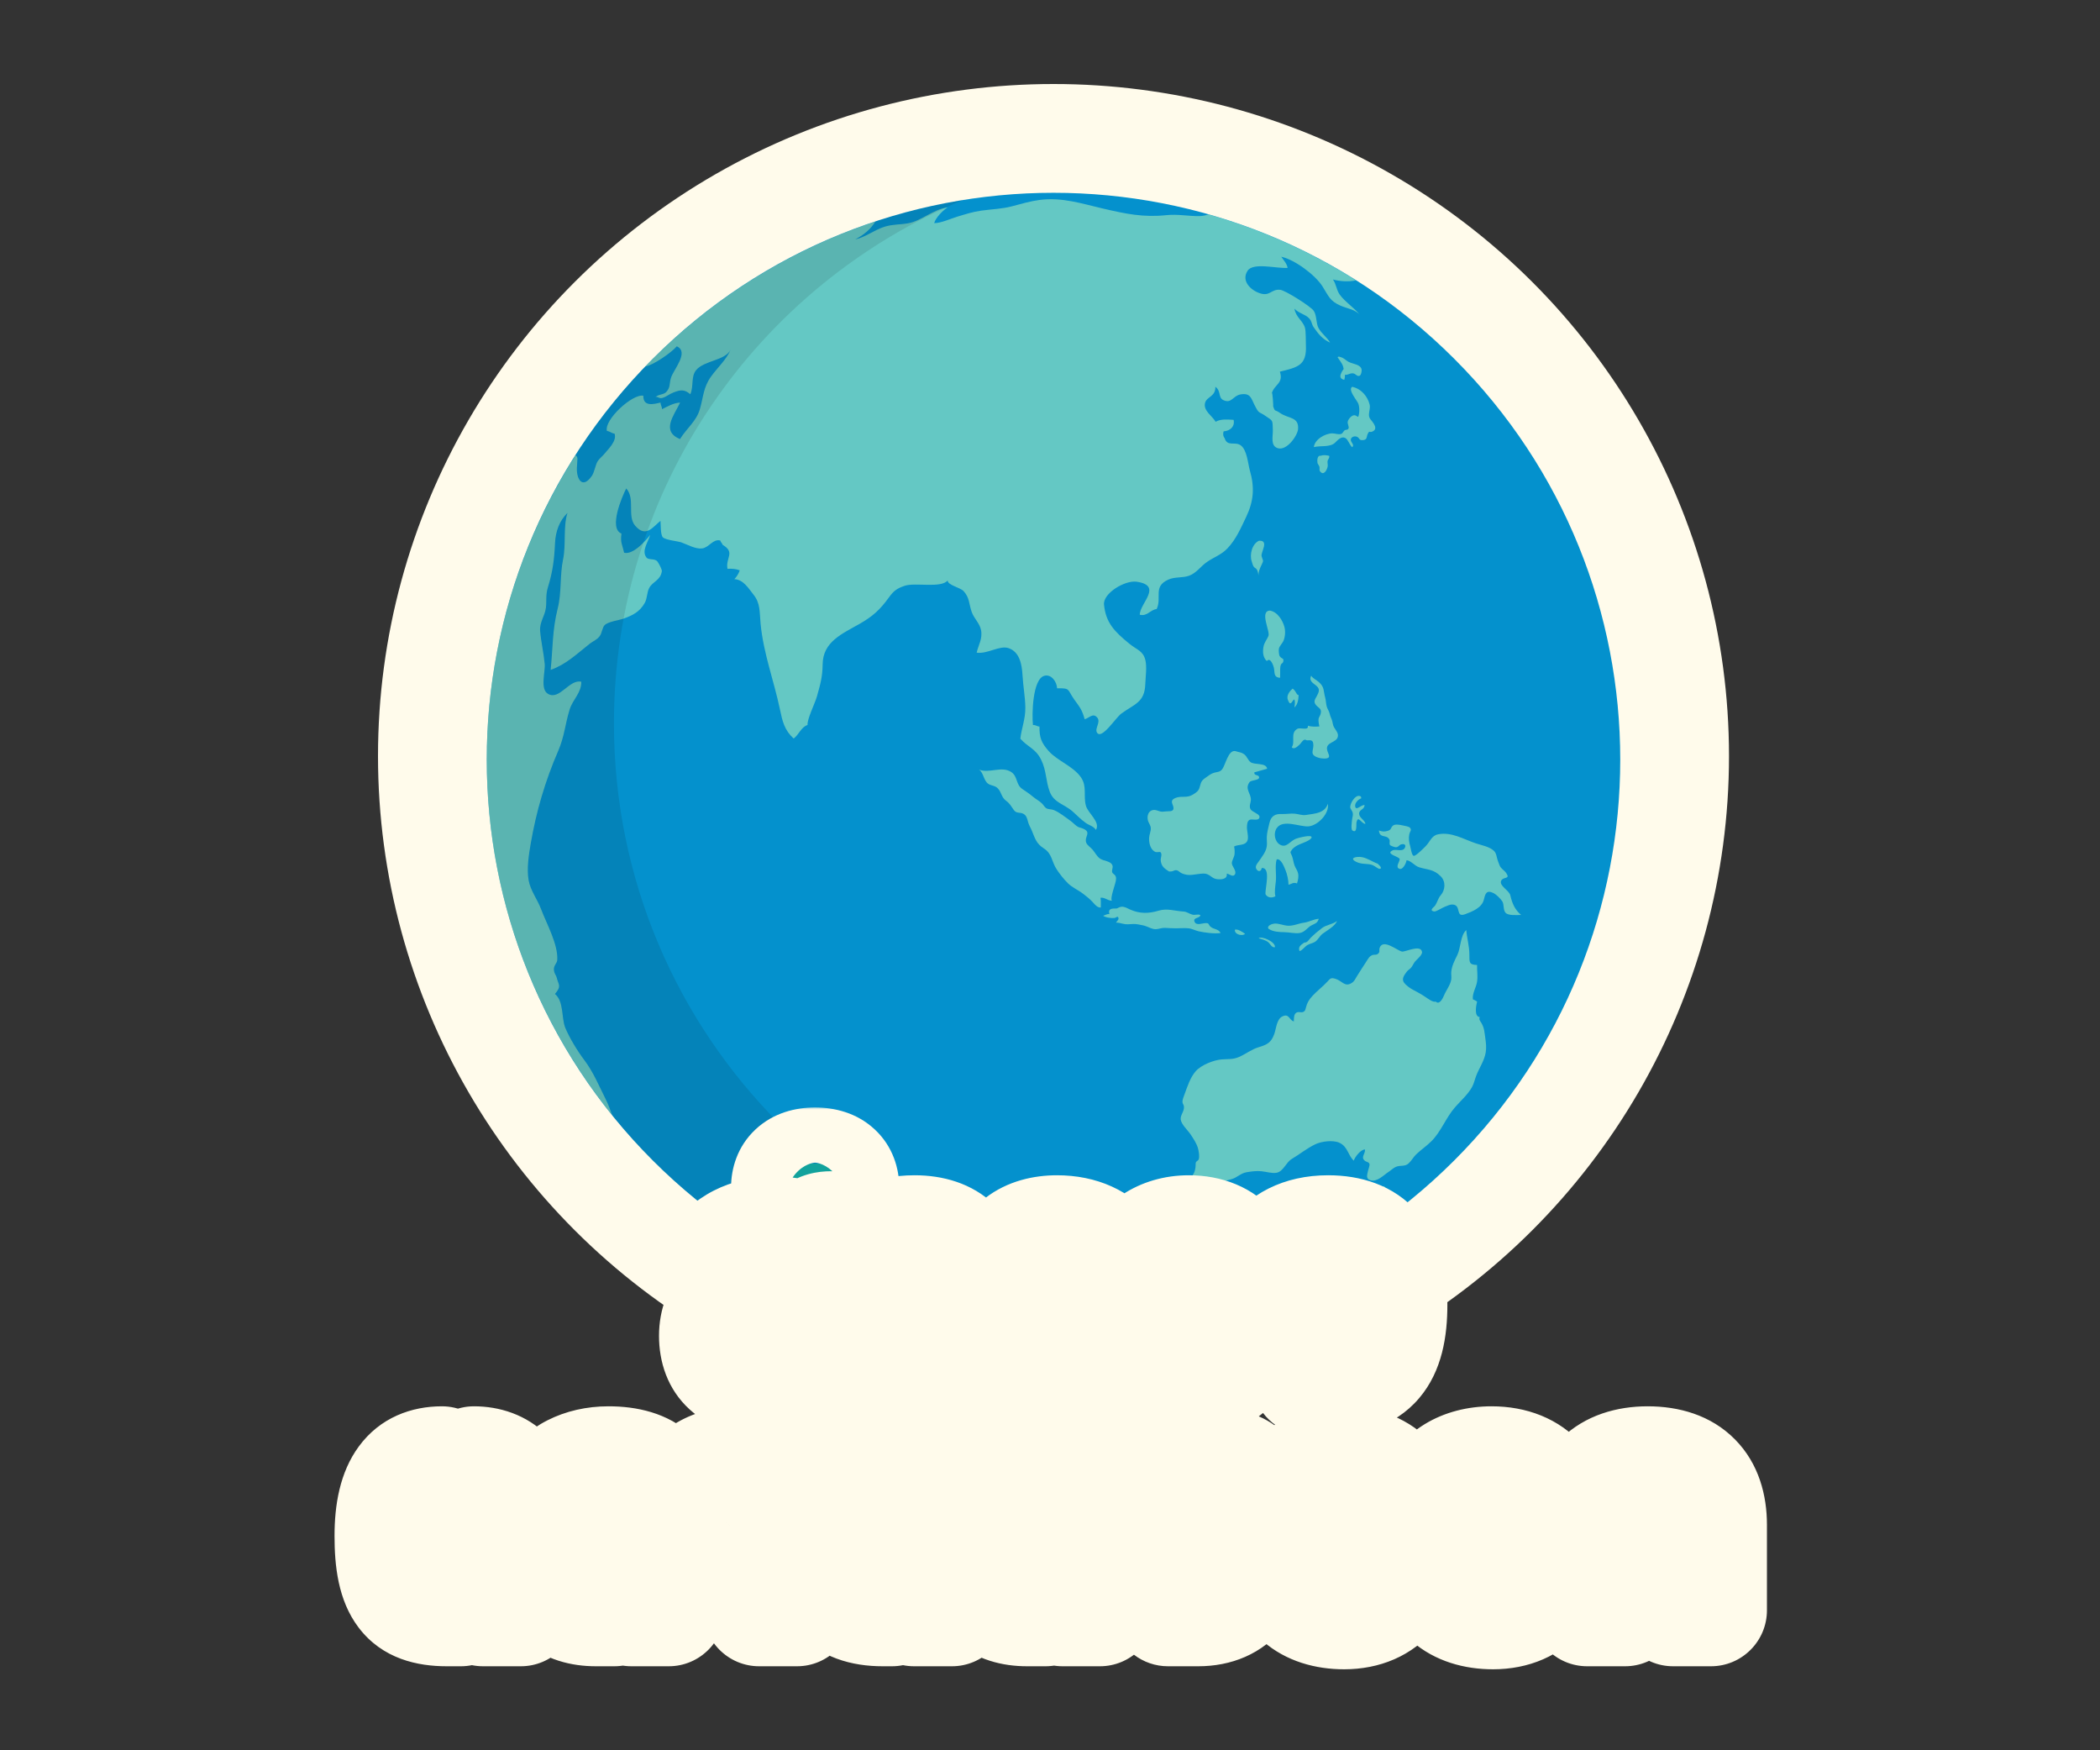 <svg width="300" height="250" viewBox="0 0 300 250" fill="none" xmlns="http://www.w3.org/2000/svg">
<rect x="0" y="0" width="300" height="250" fill="#333333" stroke="none"/>
<g clip-path="url(#clip0_720_6766)">
<ellipse cx="150.5" cy="108" rx="96.5" ry="96" fill="#FFFBEB"/>
<path d="M207.75 165.75C239.368 134.132 239.368 82.868 207.75 51.25C176.132 19.632 124.868 19.632 93.25 51.25C61.632 82.868 61.632 134.132 93.25 165.75C124.868 197.368 176.132 197.368 207.75 165.75Z" fill="#0491CD"/>
<path d="M193.705 40.039C187.255 35.96 180.19 32.772 172.677 30.635C172.234 30.758 171.789 30.861 171.329 30.867C169.787 30.888 168.243 30.56 166.612 30.732C163.349 31.075 160.845 30.551 157.58 29.793C154.556 29.09 151.722 28.134 148.48 28.563C147.193 28.734 145.797 29.138 144.591 29.46C143.123 29.851 141.741 29.868 140.198 30.084C138.91 30.264 137.97 30.585 136.753 30.948C135.908 31.201 134.311 31.915 133.456 31.864C133.683 31.072 134.693 30.056 135.382 29.616C133.263 29.915 131.657 31.544 129.743 31.889C128.523 32.108 127.583 32.014 126.38 32.381C124.945 32.819 123.552 33.925 122.172 34.193C123.368 33.57 124.4 32.738 125.051 31.64C112.446 35.812 101.22 42.992 92.213 52.338C93.348 52.16 95.971 50.321 96.684 49.464C98.496 50.271 96.227 52.786 95.863 53.935C95.576 54.839 95.809 55.278 95.203 55.965C94.796 56.427 94.078 56.265 93.604 56.751C93.886 56.515 94.121 57.002 94.647 56.832C95.305 56.62 95.559 56.307 96.236 56.048C97.262 55.653 97.779 55.606 98.62 56.313C99.135 55.115 98.669 53.788 99.466 52.843C100.617 51.475 103.651 51.497 104.373 49.943C103.835 51.282 102.464 52.555 101.598 53.754C100.463 55.327 100.497 56.663 99.979 58.451C99.486 60.155 98.156 61.106 97.139 62.716C94.415 61.585 96.263 59.369 97.159 57.507C96.258 57.525 95.305 58.088 94.579 58.446C94.579 58.123 94.365 57.831 94.355 57.499C93.398 57.731 91.863 58.133 91.906 56.523C90.357 56.212 86.266 59.974 86.705 61.555C87.096 61.593 87.409 61.904 87.797 61.941C88.142 62.998 86.925 64.098 86.355 64.809C86.046 65.195 85.626 65.484 85.374 65.892C85.054 66.41 84.921 67.439 84.552 67.97C83.212 69.907 82.355 68.457 82.412 66.862C82.463 65.464 82.631 65.367 82.22 65.018C74.202 77.582 69.537 92.492 69.537 108.501C69.537 127.732 76.254 145.386 87.453 159.274C87.158 158.449 86.86 157.663 86.519 156.987C85.531 155.027 84.772 153.142 83.47 151.415C82.486 150.112 81.333 148.21 80.757 146.813C80.176 145.405 80.581 143.043 79.278 141.974C80.252 140.825 79.791 140.709 79.54 139.678C79.434 139.239 79.18 139.114 79.13 138.529C79.075 137.88 79.581 137.599 79.609 137.12C79.742 134.887 78.083 131.952 77.289 129.839C76.754 128.418 75.776 127.205 75.517 125.728C75.231 124.099 75.535 122.124 75.808 120.535C76.61 115.88 77.879 111.559 79.742 107.256C80.655 105.147 80.734 103.389 81.383 101.327C81.834 99.892 83.071 98.952 83.043 97.374C81.319 96.984 79.96 100.044 78.307 99.12C77.104 98.449 77.927 95.976 77.814 94.804C77.663 93.239 77.284 91.625 77.162 90.131C77.059 88.87 77.83 88.019 77.982 86.836C78.116 85.798 77.917 85.039 78.278 83.869C78.97 81.625 79.181 79.901 79.291 77.549C79.368 75.914 79.911 74.385 81.075 73.254C80.434 75.166 80.879 77.795 80.443 79.876C79.96 82.179 80.252 84.641 79.671 86.917C78.894 89.963 78.976 92.731 78.663 95.686C80.88 94.89 82.323 93.469 84.224 91.964C84.717 91.573 85.223 91.438 85.668 90.866C86.001 90.437 86.032 89.623 86.384 89.282C86.913 88.774 88.416 88.602 89.137 88.341C90.35 87.9 91.388 87.401 92.105 86.123C92.475 85.463 92.404 84.617 92.747 83.978C93.253 83.036 94.344 82.921 94.55 81.599C94.586 81.367 94.203 80.619 93.942 80.237C93.581 79.709 92.668 80.041 92.348 79.631C91.592 78.658 92.655 77.331 92.876 76.401C92.174 77.333 90.418 79.272 89.161 78.949C88.883 77.704 88.606 77.552 88.779 76.212C86.901 75.458 88.897 70.871 89.46 69.763C90.787 71.218 89.558 73.704 90.732 75.081C92.281 76.897 93.297 75.223 94.354 74.397C94.407 74.926 94.34 76.416 94.707 76.76C95.114 77.142 96.815 77.29 97.339 77.474C98.176 77.766 99.364 78.458 100.301 78.335C101.303 78.203 101.836 76.946 102.889 77.199C102.977 77.464 103.152 77.579 103.245 77.827C105.091 78.925 103.62 79.664 103.927 81.247C104.516 81.204 105.152 81.251 105.678 81.464C105.532 81.919 105.216 82.416 104.908 82.724C106.185 82.767 106.941 84.05 107.635 84.922C108.657 86.205 108.487 87.373 108.661 89.147C109.075 93.353 110.566 97.258 111.413 101.291C111.769 102.987 112.043 104.274 113.378 105.486C114.146 104.92 114.435 103.861 115.366 103.552C115.274 102.747 116.42 100.488 116.701 99.481C117.162 97.823 117.501 96.749 117.521 94.891C117.554 91.666 120.288 90.54 122.799 89.109C124.666 88.046 125.723 87.082 126.954 85.379C127.669 84.387 128.113 84.056 129.243 83.67C130.719 83.166 134.441 84.059 135.387 82.906C135.317 83.555 137.182 83.917 137.654 84.429C138.538 85.387 138.408 86.299 138.827 87.443C139.162 88.355 139.949 89.018 140.146 89.986C140.398 91.228 139.77 92.121 139.525 93.222C141.076 93.448 142.806 92.137 144.089 92.578C145.668 93.121 145.985 94.905 146.073 96.44C146.166 98.055 146.455 99.55 146.477 101.04C146.502 102.714 145.924 104.033 145.763 105.511C146.903 106.78 147.936 106.909 148.729 108.505C149.515 110.09 149.372 111.533 149.968 113.097C150.574 114.688 152.05 114.848 153.245 115.919C153.896 116.502 154.389 117.022 155.094 117.533C155.602 117.9 156.174 117.964 156.565 118.537C157.239 117.388 155.422 116.183 155.126 115.068C154.742 113.625 155.317 112.349 154.434 111.049C153.354 109.457 151.05 108.672 149.817 107.282C148.761 106.09 148.473 105.342 148.498 103.777C148.168 103.774 147.952 103.524 147.567 103.559C147.397 102.113 147.492 97.002 149.183 96.529C150.19 96.248 150.973 97.373 151.012 98.309C152.952 98.289 152.429 98.446 153.449 99.892C154.206 100.966 154.56 101.286 154.953 102.734C155.64 102.528 156.151 101.783 156.749 102.497C157.304 103.158 156.33 104.053 156.724 104.655C157.393 105.681 159.378 102.524 160.171 101.938C162.041 100.557 163.519 100.365 163.612 97.722C163.648 96.723 163.866 95.246 163.621 94.268C163.286 92.936 162.412 92.83 161.317 91.93C159.197 90.19 157.973 88.95 157.715 86.357C157.556 84.749 160.696 82.846 162.377 83.09C166.19 83.642 162.801 86.189 162.827 87.809C163.904 88.065 164.293 87.111 165.238 86.989C166.021 85.329 164.673 83.788 166.899 82.789C167.872 82.352 168.924 82.581 169.893 82.224C170.907 81.849 171.546 80.881 172.399 80.285C173.418 79.573 174.457 79.266 175.352 78.326C176.583 77.032 177.26 75.434 178.017 73.849C179.098 71.587 179.256 69.64 178.551 67.198C178.275 66.244 178.158 64.212 177.202 63.579C176.386 63.039 175.311 63.836 174.942 62.569C174.849 62.488 174.641 62.152 174.802 61.613C175.744 61.547 176.434 60.921 176.23 59.968C175.354 59.922 174.406 59.809 173.662 60.246C173.162 59.381 171.882 58.675 172.148 57.559C172.366 56.64 173.676 56.676 173.622 55.243C174.475 55.835 173.982 56.791 174.775 57.155C175.952 57.696 176.133 56.511 177.24 56.331C178.637 56.104 178.728 56.878 179.2 57.812C179.922 59.242 179.772 58.685 180.849 59.453C181.82 60.144 181.798 59.887 181.834 61.421C181.855 62.362 181.469 63.669 182.524 64.012C183.827 64.435 185.385 62.213 185.442 61.249C185.548 59.497 184.047 59.834 182.817 58.957C182.108 58.451 182.159 58.899 181.87 58.016C181.937 58.222 181.787 55.819 181.689 56.168C182.046 54.895 183.405 54.768 182.838 53.087C185.385 52.46 186.694 52.211 186.558 49.314C186.533 48.793 186.573 47.345 186.425 46.82C186.14 45.815 185.091 45.297 184.926 44.082C185.487 44.743 186.445 44.858 187.024 45.472C187.435 45.907 187.335 46.264 187.661 46.727C188.307 47.643 188.836 48.395 190.014 48.942C189.671 48.269 188.786 47.649 188.359 46.858C187.989 46.171 188.13 45.068 187.673 44.39C187.257 43.771 183.623 41.469 182.885 41.394C181.604 41.262 181.444 42.354 180.027 41.902C178.67 41.47 177.277 40.128 178.228 38.671C179.026 37.446 182.364 38.376 183.945 38.265C183.848 37.663 183.391 37.19 183.037 36.67C184.968 37.093 187.881 39.262 188.924 40.902C189.809 42.293 189.948 42.978 191.513 43.663C192.464 44.08 193.649 44.202 194.284 45.003C193.511 43.978 192.111 43.107 191.377 42.059C190.906 41.387 190.893 40.58 190.422 39.924C191.388 40.176 192.635 40.294 193.705 40.039Z" fill="#C5FFBC" fill-opacity="0.5"/>
<path d="M191.501 51.001C191.335 50.942 191.223 50.897 191.078 51.014C191.327 51.421 191.705 51.84 191.857 52.307C192.038 52.867 191.906 52.688 191.721 53.039C191.46 53.536 191.231 54.072 192.046 54.258C192.113 54.04 192.145 53.778 192.125 53.535C192.651 53.586 192.902 53.209 193.406 53.354C193.717 53.445 193.912 53.846 194.259 53.651C194.465 53.535 194.553 52.984 194.517 52.787C194.381 52.029 193.251 52.008 192.644 51.679C192.191 51.433 192.018 51.138 191.501 51.001Z" fill="#C5FFBC" fill-opacity="0.5"/>
<path d="M193.163 55.249C192.514 55.7 193.869 57.176 194.056 57.681C194.198 58.063 194.214 58.664 194.151 59.067C194.013 59.943 193.943 59.315 193.473 59.31C193.097 59.306 192.643 59.829 192.547 60.175C192.434 60.584 192.806 60.953 192.625 61.237C192.487 61.455 192.257 61.34 192.087 61.468C191.951 61.569 191.797 61.891 191.655 61.956C191.273 62.131 190.756 61.897 190.333 61.899C189.319 61.904 187.808 62.755 187.693 63.861C188.661 63.623 190.012 63.92 190.733 63.223C191.065 62.903 191.604 62.236 192.212 62.579C192.578 62.786 192.804 63.575 193.166 63.877C193.574 63.518 192.899 63.162 192.974 62.762C193.049 62.366 193.541 62.243 193.87 62.392C194.263 62.57 194.099 62.889 194.644 62.87C195.37 62.846 195.186 62.375 195.395 61.964C195.68 61.402 195.602 61.866 196.095 61.625C196.663 61.346 196.471 60.885 196.242 60.496C195.958 60.016 195.565 59.834 195.563 59.249C195.561 58.764 195.786 58.286 195.659 57.775C195.387 56.685 194.524 55.536 193.163 55.249Z" fill="#C5FFBC" fill-opacity="0.5"/>
<path d="M188.668 65.103C188.164 64.999 188.147 65.821 188.218 66.168C188.229 66.22 188.442 66.515 188.483 66.642C188.563 66.886 188.414 67.12 188.599 67.353C189.085 67.963 189.539 67.202 189.661 66.667C189.724 66.392 189.614 66.093 189.651 65.874C189.697 65.594 189.96 65.44 189.891 65.113C189.589 65.028 189.073 64.936 188.668 65.103Z" fill="#C5FFBC" fill-opacity="0.5"/>
<path d="M179.861 77.234C178.846 77.691 178.494 79.242 178.813 80.174C178.882 80.375 178.953 80.689 179.061 80.88C179.188 81.103 179.422 81.166 179.518 81.303C179.726 81.6 179.694 81.822 179.8 82.203C179.751 81.671 180.018 81.1 180.245 80.637C180.577 79.961 180.406 80.117 180.229 79.45C180.08 78.894 181.361 77.157 179.861 77.234Z" fill="#C5FFBC" fill-opacity="0.5"/>
<path d="M181.401 87.21C179.899 87.311 181.485 90.189 181.205 90.843C180.96 91.411 180.604 91.759 180.492 92.41C180.368 93.124 180.416 93.902 180.972 94.423C181.463 93.822 181.905 95.011 181.987 95.399C182.125 96.055 181.911 96.763 182.871 96.808C182.892 96.404 182.873 95.992 182.881 95.584C182.887 95.276 182.907 95.142 183.003 94.906C183.06 94.764 183.264 94.728 183.312 94.544C183.472 93.932 183.096 94.171 182.815 93.724C182.692 93.527 182.652 92.852 182.706 92.625C182.791 92.268 183.233 91.85 183.374 91.483C183.598 90.895 183.652 90.151 183.486 89.535C183.257 88.686 182.537 87.389 181.401 87.21Z" fill="#C5FFBC" fill-opacity="0.5"/>
<path d="M176.475 107.284C175.46 107.078 175.076 109.265 174.592 109.88C174.273 110.286 173.962 110.236 173.487 110.363C173.015 110.489 172.708 110.746 172.29 111.041C171.586 111.536 171.596 111.683 171.378 112.443C171.217 113.007 170.898 113.192 170.393 113.505C169.522 114.042 168.75 113.625 167.917 113.978C166.934 114.395 167.705 114.928 167.641 115.507C167.586 115.994 166.891 115.836 166.438 115.904C165.803 115.999 165.776 115.894 165.224 115.738C164.325 115.484 163.789 116.232 163.971 117.114C164.06 117.548 164.395 117.855 164.403 118.319C164.411 118.76 164.181 119.211 164.158 119.679C164.124 120.385 164.327 121.407 165.094 121.7C165.233 121.753 165.707 121.657 165.762 121.704C166.082 121.983 165.789 122.529 165.817 122.866C165.87 123.527 166.139 123.903 166.673 124.252C167.076 124.515 166.886 124.49 167.338 124.469C167.653 124.455 167.76 124.219 168.147 124.315C168.346 124.364 168.539 124.59 168.726 124.685C169.851 125.258 170.704 124.818 171.889 124.775C172.831 124.742 173.044 125.484 173.86 125.576C174.513 125.649 175.373 125.577 175.253 124.78C175.658 124.846 176.139 125.349 176.418 124.891C176.712 124.408 175.984 123.752 175.977 123.296C175.972 122.938 176.301 122.448 176.355 122.069C176.405 121.718 176.375 121.237 176.299 120.909C176.857 120.583 177.859 120.83 178.196 120.09C178.414 119.611 178.124 118.682 178.136 118.161C178.145 117.786 178.17 117.295 178.5 117.106C178.848 116.907 179.821 117.339 179.926 116.74C180.015 116.239 178.837 116.013 178.625 115.537C178.429 115.095 178.665 114.719 178.695 114.295C178.763 113.338 177.771 112.724 178.501 111.723C178.757 111.371 179.988 111.5 179.867 110.976C179.783 110.608 179.107 110.833 179.194 110.312C179.807 110.168 180.415 109.95 181.024 109.803C180.865 108.894 179.235 109.292 178.654 108.861C178.254 108.565 178.148 108.021 177.712 107.716C177.309 107.431 177.037 107.468 176.475 107.284Z" fill="#C5FFBC" fill-opacity="0.5"/>
<path d="M158.863 128.653C158.504 128.419 159.376 126.218 159.418 125.713C159.439 125.443 159.47 125.377 159.356 125.118C159.267 124.918 158.955 124.79 158.895 124.621C158.777 124.289 159.033 123.952 158.928 123.633C158.711 122.966 157.657 123 157.14 122.635C156.705 122.329 156.439 121.783 156.09 121.369C155.828 121.059 155.287 120.719 155.166 120.34C154.887 119.463 155.96 118.93 154.769 118.372C154.39 118.194 154.178 118.259 153.789 117.969C153.475 117.734 153.214 117.44 152.891 117.215C152.159 116.702 151.371 116.044 150.551 115.707C150.212 115.567 149.811 115.623 149.5 115.462C149.248 115.332 149.076 114.984 148.879 114.786C148.501 114.406 148.035 114.185 147.626 113.844C147.081 113.389 146.621 113.079 146.04 112.69C145.109 112.066 145.401 110.921 144.495 110.295C143.122 109.346 141.36 110.515 139.854 109.926C140.492 110.338 140.51 111.438 141.129 111.918C141.565 112.255 142.15 112.16 142.58 112.643C143.076 113.199 143.057 113.876 143.718 114.371C144.302 114.809 144.441 115.159 144.84 115.706C145.253 116.269 145.7 115.935 146.254 116.273C146.64 116.507 146.745 116.94 146.852 117.351C146.991 117.882 147.216 118.184 147.42 118.681C147.854 119.737 148.05 120.503 149.088 121.16C150.349 121.958 150.194 123.052 150.981 124.218C151.437 124.898 151.987 125.598 152.569 126.17C153.181 126.771 154.062 127.144 154.743 127.67C155.306 128.106 155.695 128.403 156.158 128.918C156.425 129.214 156.773 129.658 157.256 129.628C157.248 129.132 157.295 128.713 157.214 128.232C157.813 128.131 158.234 128.663 158.863 128.653Z" fill="#C5FFBC" fill-opacity="0.5"/>
<path d="M159.541 129.761C158.908 129.761 158.241 129.74 158.485 130.553C158.152 130.525 157.893 130.707 157.592 130.807C157.988 131.074 158.759 131.162 159.202 131.12C159.436 131.097 159.739 130.718 159.788 131.179C159.812 131.398 159.504 131.624 159.426 131.784C159.757 131.772 160.035 131.85 160.352 131.93C160.944 132.078 161.263 132.009 161.872 131.979C162.354 131.955 162.796 132.082 163.266 132.167C163.882 132.277 164.517 132.748 165.13 132.721C165.57 132.702 165.951 132.51 166.434 132.534C166.958 132.561 167.474 132.595 168.008 132.595C168.591 132.595 169.208 132.535 169.787 132.594C170.32 132.649 170.742 132.911 171.259 133.026C172.059 133.206 173.541 133.407 174.376 133.263C174.053 132.655 173.375 132.766 172.929 132.363C172.554 132.024 172.825 131.815 172.131 131.855C171.737 131.878 170.898 132.237 170.655 131.665C170.37 130.994 171.444 131.219 171.483 130.696C171.096 130.531 170.738 130.745 170.344 130.642C169.819 130.504 169.61 130.229 169.025 130.193C167.838 130.122 166.731 129.711 165.542 130.068C164.118 130.497 162.833 130.538 161.421 129.903C161.014 129.72 160.678 129.485 160.219 129.515C159.894 129.535 159.657 129.742 159.541 129.761Z" fill="#C5FFBC" fill-opacity="0.5"/>
<path d="M180.787 127.729C180.698 126.906 181.611 123.881 180.243 123.981C180.181 124.429 179.834 124.556 179.562 124.246C179.161 123.789 179.618 123.344 179.845 123.01C180.298 122.341 180.876 121.66 180.975 120.83C181.026 120.401 180.951 119.945 180.972 119.512C181.001 118.878 181.197 118.217 181.339 117.583C181.573 116.529 182.178 116.223 183.149 116.269C183.732 116.295 184.285 116.18 184.869 116.213C185.466 116.246 185.98 116.501 186.576 116.404C187.881 116.194 189.23 116.168 189.702 114.8C189.913 116.242 188.255 117.903 186.953 118.03C185.74 118.148 183.345 116.978 182.415 118.245C181.876 118.978 182.089 120.203 182.849 120.643C183.789 121.187 184.259 120.137 185.141 119.795C185.418 119.687 187.425 119.148 187.369 119.605C187.319 120.013 186.005 120.446 185.692 120.585C185.305 120.755 184.836 121.006 184.569 121.354C184.216 121.813 184.372 121.749 184.573 122.274C184.742 122.719 184.769 123.196 184.943 123.64C185.112 124.075 185.33 124.282 185.436 124.727C185.55 125.21 185.432 125.733 185.286 126.184C184.722 125.974 184.583 126.256 184.07 126.369C184.08 125.773 183.881 124.852 183.651 124.306C183.466 123.868 183.005 122.564 182.379 122.756C182.111 123.728 182.363 124.848 182.265 125.858C182.2 126.524 182.032 127.385 182.2 128.026C181.638 128.308 181.08 128.221 180.787 127.729Z" fill="#C5FFBC" fill-opacity="0.5"/>
<path d="M176.475 132.593C176.099 133.342 177.322 133.812 177.873 133.396C177.622 133.167 176.631 132.558 176.413 132.84" fill="#C5FFBC" fill-opacity="0.5"/>
<path d="M179.801 134.01C180.259 134.159 180.774 134.268 181.157 134.566C181.47 134.81 181.665 135.388 182.132 135.293C182.26 134.541 180.224 133.639 179.801 134.01Z" fill="#C5FFBC" fill-opacity="0.5"/>
<path d="M181.216 132.655C181.824 133.091 182.761 133.14 183.481 133.147C184.176 133.155 184.937 133.357 185.619 133.271C186.416 133.171 186.751 132.488 187.372 132.162C187.896 131.888 188.175 131.898 188.397 131.234C187.666 131.284 187.011 131.691 186.281 131.791C185.482 131.9 184.808 132.266 183.986 132.224C183.353 132.192 182.703 131.884 182.078 131.916C181.782 131.932 180.911 132.222 181.216 132.655Z" fill="#C5FFBC" fill-opacity="0.5"/>
<path d="M186.328 134.626C186.775 134.674 187.002 134.177 187.281 133.902C187.76 133.435 188.309 132.965 188.845 132.566C189.509 132.071 190.364 132.044 190.999 131.552C190.713 132.305 189.526 132.926 188.935 133.377C188.527 133.689 188.26 134.287 187.837 134.538C187.496 134.742 187.115 134.783 186.763 134.995C186.379 135.225 186.055 135.748 185.647 135.851C185.431 135.279 185.759 135.015 186.328 134.626Z" fill="#C5FFBC" fill-opacity="0.5"/>
<path d="M217.303 130.685C216.385 129.918 216.023 129.017 215.759 127.882C215.593 127.165 214.118 126.515 214.455 125.797C214.744 125.179 215.803 125.633 215.182 124.713C214.879 124.263 214.42 124.1 214.228 123.606C214.12 123.328 214.005 123.037 213.919 122.767C213.775 122.315 213.778 121.867 213.398 121.512C212.769 120.928 211.627 120.722 210.847 120.464C209.087 119.882 207.368 118.783 205.437 119.17C204.488 119.36 204.299 120.231 203.654 120.876C203.453 121.077 202.286 122.278 201.967 122.243C201.668 122.209 201.543 121.14 201.449 120.835C201.292 120.319 201.21 119.739 201.327 119.173C201.416 118.745 201.705 118.583 201.439 118.243C201.282 118.045 200.663 117.958 200.428 117.906C199.965 117.804 199.282 117.667 198.985 117.935C198.617 118.268 198.813 118.502 198.246 118.676C197.763 118.825 197.452 118.786 196.99 118.62C197.084 119.821 198.119 119.126 198.494 119.939C198.601 120.17 198.428 120.488 198.576 120.695C198.66 120.814 199.24 121.014 199.386 121.015C199.807 121.019 199.841 120.697 200.167 120.608C200.573 120.496 200.884 120.632 200.715 121.048C200.428 121.755 199.461 121.244 198.987 121.445C197.791 121.953 199.842 122.34 199.945 122.679C200.028 122.953 199.416 123.691 199.744 123.991C200.328 124.525 200.91 123.235 200.934 122.873C201.596 122.934 202.081 123.679 202.736 123.877C203.995 124.258 204.776 124.142 205.798 125.146C206.584 125.917 206.46 127.126 205.828 127.857C205.417 128.332 205.345 128.874 204.985 129.386C204.874 129.545 204.084 130.045 204.863 130.191C205.145 130.245 206.083 129.625 206.402 129.515C206.78 129.384 207.089 129.18 207.518 129.199C208.83 129.259 207.847 131.117 209.309 130.579C210.349 130.197 211.702 129.652 211.981 128.497C212.191 127.628 212.356 127.038 213.431 127.601C213.767 127.777 214.413 128.416 214.618 128.75C214.886 129.19 214.718 129.965 215.075 130.37C215.44 130.787 216.576 130.712 217.303 130.685Z" fill="#C5FFBC" fill-opacity="0.5"/>
<path d="M196.797 123.357C196.088 123.112 195.396 122.59 194.57 122.432C193.8 122.284 192.601 122.555 193.794 123.123C194.629 123.52 195.425 123.287 196.132 123.587C196.326 123.669 196.898 124.098 197.044 124.1C197.542 124.106 197.144 123.651 196.797 123.357Z" fill="#C5FFBC" fill-opacity="0.5"/>
<path d="M194.21 113.689C193.569 113.546 192.873 114.752 192.885 115.291C192.89 115.514 193.147 115.77 193.225 116.03C193.345 116.428 193.196 116.644 193.16 117.015C193.131 117.308 192.956 118.443 193.198 118.613C193.915 119.115 193.729 117.747 193.777 117.507C194.011 116.342 194.439 117.645 195.062 117.682C194.993 117.151 194.193 116.819 194.162 116.262C194.124 115.609 194.909 115.682 194.94 114.992C194.449 114.919 193.679 115.917 193.593 115.137C193.541 114.673 194.083 114.124 194.446 114.05C194.484 113.873 194.443 113.711 194.21 113.689Z" fill="#C5FFBC" fill-opacity="0.5"/>
<path d="M205.11 143.062C204.727 143.201 204.013 142.66 203.684 142.438C203.029 141.994 202.432 141.669 201.786 141.337C201.448 141.163 200.858 140.72 200.611 140.403C200.175 139.844 200.578 139.311 200.955 138.804C201.144 138.55 201.396 138.44 201.585 138.214C201.82 137.933 201.924 137.612 202.157 137.329C202.394 137.041 203.23 136.399 203.145 135.95C202.934 134.848 200.715 136.018 200.269 135.914C199.577 135.754 197.602 134.049 197.101 135.361C196.943 135.775 197.232 135.976 196.798 136.273C196.559 136.436 196.303 136.322 196.07 136.411C195.624 136.579 195.458 136.92 195.196 137.334C194.742 138.05 194.256 138.757 193.827 139.469C193.568 139.898 193.473 140.179 193.055 140.43C192.083 141.011 191.721 140.08 190.759 139.802C190.12 139.617 190.056 139.744 189.592 140.245C188.919 140.971 188.128 141.55 187.47 142.276C186.982 142.813 186.723 143.253 186.558 143.924C186.475 144.259 186.441 144.42 186.175 144.54C185.827 144.698 185.367 144.358 185.027 144.798C184.828 145.058 184.842 145.571 184.838 145.889C184.151 145.738 184.19 144.697 183.191 145.182C182.374 145.579 182.32 146.904 182.044 147.678C181.604 148.907 181.056 149.205 179.784 149.586C178.786 149.884 177.97 150.551 177.014 150.968C176.111 151.363 175.454 151.241 174.515 151.321C173.362 151.418 171.593 152.121 170.813 153.009C170.03 153.901 169.615 155.229 169.212 156.322C169.098 156.631 168.896 157.11 168.927 157.436C168.948 157.649 169.102 157.796 169.132 158.041C169.215 158.72 168.604 159.267 168.672 159.889C168.751 160.607 169.706 161.459 170.079 162.023C170.469 162.612 170.915 163.271 171.122 163.95C171.238 164.327 171.398 165.197 171.24 165.598C171.142 165.849 170.807 165.829 170.809 166.216C170.813 166.828 170.696 168.155 169.644 168.197C169.816 169.036 170.275 168.949 171.014 168.984C171.38 169.002 171.744 169.066 172.124 169.052C172.662 169.032 173.071 169.235 173.568 169.262C174.024 169.286 174.029 169.133 174.415 168.929C174.854 168.696 175.378 168.565 175.863 168.446C176.727 168.233 177.188 167.585 178.094 167.433C178.8 167.314 179.481 167.227 180.202 167.293C180.855 167.353 181.72 167.631 182.371 167.51C183.336 167.33 183.709 166.033 184.535 165.541C185.648 164.877 186.73 164.003 187.885 163.448C188.78 163.018 190.442 162.802 191.355 163.231C192.552 163.793 192.54 164.986 193.396 165.784C193.546 165.274 194.4 164.154 195.005 164.192C195.031 164.894 194.365 165.256 194.963 165.785C195.182 165.98 195.528 165.952 195.628 166.228C195.714 166.463 195.488 166.964 195.441 167.19C195.307 167.818 195.092 168.35 195.747 168.571C196.703 168.892 197.644 167.856 198.368 167.385C198.716 167.16 199.048 166.815 199.434 166.659C200.086 166.395 200.678 166.674 201.229 166.173C201.653 165.788 201.915 165.256 202.34 164.855C203.016 164.219 203.784 163.694 204.447 163.045C205.868 161.654 206.55 159.642 207.883 158.128C208.669 157.236 209.687 156.34 210.275 155.294C210.565 154.781 210.678 154.192 210.89 153.642C211.32 152.531 212.042 151.533 212.241 150.343C212.36 149.628 212.286 148.985 212.187 148.286C212.067 147.445 212.058 146.86 211.629 146.115C211.464 145.83 211.235 145.651 211.389 145.278C210.545 145.174 210.889 143.573 211.012 143.058C210.822 142.926 210.629 142.827 210.412 142.742C210.3 141.865 210.893 141.057 211.013 140.196C211.13 139.352 210.987 138.645 211.01 137.836C209.889 137.779 209.911 137.538 209.91 136.35C209.91 135.132 209.565 134.028 209.466 132.843C208.604 133.624 208.69 135.381 208.189 136.408C207.804 137.195 207.389 137.964 207.319 138.855C207.292 139.205 207.376 139.579 207.318 139.926C207.186 140.714 206.583 141.461 206.276 142.207C206.129 142.573 205.635 143.588 205.11 143.062Z" fill="#C5FFBC" fill-opacity="0.5"/>
<path d="M197.72 169.418C196.701 169.835 195.693 170.188 195.134 171.144C194.646 171.979 194.845 172.191 195.592 171.544C196.132 171.077 196.241 171.199 196.861 171.206C197.385 171.212 197.186 171.222 197.58 170.865C198.126 170.371 198.321 170.049 197.72 169.418Z" fill="#C5FFBC" fill-opacity="0.5"/>
<path d="M187.314 96.508C186.927 97.314 187.633 97.567 188.115 98.009C188.613 98.466 188.392 98.898 188.114 99.428C187.888 99.86 187.583 100.196 187.99 100.693C188.379 101.168 188.874 101.185 188.655 101.988C188.577 102.272 188.411 102.406 188.366 102.696C188.326 102.961 188.415 103.506 188.477 103.764C187.936 103.792 187.334 103.82 186.832 103.658C186.989 104.422 185.768 103.858 185.329 104.105C184.281 104.696 185.077 106.009 184.536 106.727C184.843 107.135 185.391 106.593 185.656 106.351C185.835 106.189 186.078 105.76 186.311 105.676C186.558 105.588 186.556 105.753 186.728 105.742C187.401 105.701 187.627 105.73 187.623 106.543C187.621 106.89 187.399 107.404 187.555 107.715C187.787 108.178 188.753 108.362 189.214 108.349C190.565 108.308 189.369 107.465 189.593 106.677C189.806 105.928 191.236 105.981 191.132 104.941C191.089 104.502 190.621 104.075 190.471 103.639C190.376 103.365 190.363 103.081 190.261 102.805C190.14 102.476 190.043 102.335 189.964 101.975C189.876 101.574 189.619 101.244 189.527 100.896C189.413 100.464 189.426 100.029 189.3 99.586C189.046 98.699 189.242 98.159 188.409 97.425C188.064 97.125 187.465 96.835 187.314 96.508Z" fill="#C5FFBC" fill-opacity="0.5"/>
<path d="M184.666 98.355C184.254 98.704 183.855 99.216 183.928 99.769C183.944 99.899 184.145 100.435 184.294 100.454C184.557 100.486 184.645 100.001 184.9 99.905C185.052 100.226 184.977 100.695 184.908 101.044C185.415 100.645 185.488 99.856 185.519 99.288C185.157 99.229 185.252 98.817 184.666 98.355Z" fill="#C5FFBC" fill-opacity="0.5"/>
<path opacity="0.1" d="M168.668 184.297C123.952 184.297 87.704 148.048 87.704 103.332C87.704 69.654 108.27 40.787 137.524 28.584C98.98 34.796 69.537 68.203 69.537 108.5C69.537 153.216 105.786 189.465 150.502 189.465C161.54 189.465 172.058 187.248 181.646 183.248C177.419 183.93 173.088 184.297 168.668 184.297Z" fill="black"/>
<mask id="path-25-outside-1_720_6766" maskUnits="userSpaceOnUse" x="47" y="158" width="206" height="81" fill="black">
<rect fill="white" x="47" y="158" width="206" height="81"/>
<path d="M121.621 179.216H117.985V179.648C118.849 180.548 119.317 182.168 119.317 184.688V197H113.989V188.54H109.525C108.193 188.54 107.401 189.224 107.401 190.412V190.808C107.401 191.996 108.157 192.608 109.489 192.608H111.541V197H108.913C104.593 197 102.145 194.804 102.145 190.808C102.145 186.992 104.593 184.832 109.273 184.832H113.989V183.932C113.989 181.88 112.945 180.584 110.425 180.584C107.977 180.584 106.717 181.808 105.745 183.068L102.397 180.116C103.873 177.704 106.753 176.048 110.713 176.048C112.873 176.048 114.781 176.516 116.041 177.632C116.149 175.976 117.085 175.292 118.705 175.292H121.621V179.216ZM116.432 174.068C113.66 174.068 112.436 172.592 112.436 170.648V169.604C112.436 167.66 113.66 166.184 116.432 166.184C119.24 166.184 120.464 167.66 120.464 169.604V170.648C120.464 172.592 119.24 174.068 116.432 174.068ZM116.432 171.44C117.26 171.44 117.62 171.044 117.62 170.108C117.62 169.208 117.26 168.776 116.432 168.776C115.532 168.776 115.172 169.208 115.172 170.108C115.172 171.044 115.532 171.44 116.432 171.44ZM133.187 197V183.716C133.187 181.7 132.287 180.404 130.343 180.404C128.291 180.404 126.887 181.592 126.023 182.888L122.639 179.864C124.259 177.38 126.671 175.868 130.667 175.868C135.743 175.868 138.587 178.604 138.587 183.572V197H133.187ZM150.963 197.432C147.003 197.432 144.303 195.884 142.323 193.364L145.743 190.124C147.255 191.996 148.947 192.968 151.107 192.968C152.691 192.968 153.879 192.212 153.879 190.988C153.879 190.016 153.231 189.116 150.963 188.756L149.847 188.576C145.347 187.856 143.403 185.912 143.403 182.492C143.403 177.884 146.859 175.868 150.999 175.868C154.455 175.868 157.011 177.092 158.667 179.288L155.211 182.384C153.771 180.908 152.439 180.332 150.963 180.332C149.415 180.332 148.371 181.088 148.371 182.168C148.371 183.392 149.415 184.04 150.963 184.22L152.439 184.4C156.975 184.976 158.847 187.28 158.847 190.844C158.847 195.02 155.715 197.432 150.963 197.432ZM169.898 197.432C166.154 197.432 163.022 195.668 161.654 191.744L166.19 189.764C166.766 191.42 167.342 192.824 169.646 192.824C171.734 192.824 172.886 191.348 172.886 188.756V184.544C172.886 181.952 171.734 180.476 169.646 180.476C167.63 180.476 166.838 181.736 166.478 183.32L161.762 181.232C162.986 177.848 165.938 175.868 169.826 175.868C175.298 175.868 178.43 179.432 178.43 186.632C178.43 193.868 175.37 197.432 169.898 197.432ZM189.732 175.868C195.78 175.868 198.768 179.252 198.768 186.344C198.768 193.94 196.104 197 189.768 197H186.816L185.088 189.188H182.352V184.688H186.096C187.932 184.688 188.688 185.408 189.264 187.856L190.416 192.752H190.596C192.216 192.752 193.368 191.42 193.368 188.144V184.112C193.368 181.844 192.288 180.404 189.732 180.404C187.284 180.404 185.988 181.592 185.016 182.816L181.596 179.792C183.216 177.344 185.844 175.868 189.732 175.868ZM63.819 230C57.915 230 55.791 227.192 55.791 219.38C55.791 212 58.419 208.868 63.135 208.868L65.367 211.748H65.439L67.707 208.868C71.559 208.868 74.403 211.28 74.403 216.104V230H69.003V216.428C69.003 214.556 68.571 213.728 67.455 213.656L65.439 216.104H65.367L63.387 213.656C61.947 213.656 61.191 215.132 61.191 217.688V220.928C61.191 224.456 62.019 225.536 64.719 225.536H65.835V230H63.819ZM86.929 208.868C92.689 208.868 95.533 211.496 95.533 216.788V230H90.205V221.54H85.741C84.373 221.54 83.617 222.224 83.617 223.412V223.808C83.617 224.96 84.373 225.608 85.741 225.608H87.757V230H85.129C80.809 230 78.361 227.804 78.361 223.808C78.361 220.064 80.809 217.832 85.129 217.832H90.205V216.752C90.205 214.7 89.161 213.404 86.641 213.404C84.193 213.404 82.933 214.628 81.961 215.888L78.613 212.936C80.089 210.524 82.969 208.868 86.929 208.868ZM108.454 230V216.716C108.454 214.7 107.554 213.404 105.61 213.404C103.558 213.404 102.154 214.592 101.29 215.888L97.906 212.864C99.526 210.38 101.938 208.868 105.934 208.868C111.01 208.868 113.854 211.604 113.854 216.572V230H108.454ZM126.087 230C120.255 230 117.735 226.94 117.735 220.1C117.735 212.936 120.615 208.868 127.131 208.868C132.963 208.868 135.987 212.144 135.987 217.796V230H130.587V217.58C130.587 214.916 129.327 213.548 126.951 213.548C124.539 213.548 123.279 214.916 123.279 217.58V220.712C123.279 224.096 124.107 225.32 126.843 225.32H127.419V230H126.087ZM159.431 212.216H155.795V212.648C156.659 213.548 157.127 215.168 157.127 217.688V230H151.799V221.54H147.335C146.003 221.54 145.211 222.224 145.211 223.412V223.808C145.211 224.996 145.967 225.608 147.299 225.608H149.351V230H146.723C142.403 230 139.955 227.804 139.955 223.808C139.955 219.992 142.403 217.832 147.083 217.832H151.799V216.932C151.799 214.88 150.755 213.584 148.235 213.584C145.787 213.584 144.527 214.808 143.555 216.068L140.207 213.116C141.683 210.704 144.563 209.048 148.523 209.048C150.683 209.048 152.591 209.516 153.851 210.632C153.959 208.976 154.895 208.292 156.515 208.292H159.431V212.216ZM151.722 206.78V199.112H156.762V206.78H151.722ZM166.857 230L161.385 209.3H166.713L170.457 225.752H171.177C173.013 225.752 173.913 223.916 173.913 220.208V213.8H170.781V209.3H174.777C177.621 209.3 179.241 211.244 179.241 214.664V219.38C179.241 226.472 176.433 230 171.177 230H166.857ZM192.018 230.432C186.726 230.432 183.306 227.552 183.306 222.728V222.476C183.306 219.452 184.854 217.904 187.59 217.904H191.802V222.044H188.526V222.62C188.526 224.888 189.786 226.184 192.018 226.184C194.25 226.184 195.51 224.78 195.51 222.332V217.616C195.51 215.024 194.286 213.332 191.946 213.332C189.894 213.332 188.778 214.628 188.31 216.212L183.342 214.124C184.566 210.74 187.626 208.868 191.802 208.868C197.958 208.868 201.198 212.864 201.198 219.38C201.198 226.256 197.994 230.432 192.018 230.432ZM213.288 230.432C207.996 230.432 204.576 227.552 204.576 222.728V222.476C204.576 219.452 206.124 217.904 208.86 217.904H213.072V222.044H209.796V222.62C209.796 224.888 211.056 226.184 213.288 226.184C215.52 226.184 216.78 224.78 216.78 222.332V217.616C216.78 215.024 215.556 213.332 213.216 213.332C211.164 213.332 210.048 214.628 209.58 216.212L204.612 214.124C205.836 210.74 208.896 208.868 213.072 208.868C219.228 208.868 222.468 212.864 222.468 219.38C222.468 226.256 219.264 230.432 213.288 230.432ZM235.385 208.868C241.397 208.868 244.421 212.144 244.421 217.796V230H239.021V217.364C239.021 214.664 237.653 213.26 235.169 213.26C233.045 213.26 231.713 214.232 231.389 215.852H235.277V219.56C233.117 219.704 232.145 220.964 232.145 224.564V230H226.745V224.888C226.745 221.648 228.941 220.064 231.209 219.596V219.416H226.205V217.796C226.205 212.108 229.553 208.868 235.385 208.868Z"/>
</mask>
<path d="M121.621 179.216H117.985V179.648C118.849 180.548 119.317 182.168 119.317 184.688V197H113.989V188.54H109.525C108.193 188.54 107.401 189.224 107.401 190.412V190.808C107.401 191.996 108.157 192.608 109.489 192.608H111.541V197H108.913C104.593 197 102.145 194.804 102.145 190.808C102.145 186.992 104.593 184.832 109.273 184.832H113.989V183.932C113.989 181.88 112.945 180.584 110.425 180.584C107.977 180.584 106.717 181.808 105.745 183.068L102.397 180.116C103.873 177.704 106.753 176.048 110.713 176.048C112.873 176.048 114.781 176.516 116.041 177.632C116.149 175.976 117.085 175.292 118.705 175.292H121.621V179.216ZM116.432 174.068C113.66 174.068 112.436 172.592 112.436 170.648V169.604C112.436 167.66 113.66 166.184 116.432 166.184C119.24 166.184 120.464 167.66 120.464 169.604V170.648C120.464 172.592 119.24 174.068 116.432 174.068ZM116.432 171.44C117.26 171.44 117.62 171.044 117.62 170.108C117.62 169.208 117.26 168.776 116.432 168.776C115.532 168.776 115.172 169.208 115.172 170.108C115.172 171.044 115.532 171.44 116.432 171.44ZM133.187 197V183.716C133.187 181.7 132.287 180.404 130.343 180.404C128.291 180.404 126.887 181.592 126.023 182.888L122.639 179.864C124.259 177.38 126.671 175.868 130.667 175.868C135.743 175.868 138.587 178.604 138.587 183.572V197H133.187ZM150.963 197.432C147.003 197.432 144.303 195.884 142.323 193.364L145.743 190.124C147.255 191.996 148.947 192.968 151.107 192.968C152.691 192.968 153.879 192.212 153.879 190.988C153.879 190.016 153.231 189.116 150.963 188.756L149.847 188.576C145.347 187.856 143.403 185.912 143.403 182.492C143.403 177.884 146.859 175.868 150.999 175.868C154.455 175.868 157.011 177.092 158.667 179.288L155.211 182.384C153.771 180.908 152.439 180.332 150.963 180.332C149.415 180.332 148.371 181.088 148.371 182.168C148.371 183.392 149.415 184.04 150.963 184.22L152.439 184.4C156.975 184.976 158.847 187.28 158.847 190.844C158.847 195.02 155.715 197.432 150.963 197.432ZM169.898 197.432C166.154 197.432 163.022 195.668 161.654 191.744L166.19 189.764C166.766 191.42 167.342 192.824 169.646 192.824C171.734 192.824 172.886 191.348 172.886 188.756V184.544C172.886 181.952 171.734 180.476 169.646 180.476C167.63 180.476 166.838 181.736 166.478 183.32L161.762 181.232C162.986 177.848 165.938 175.868 169.826 175.868C175.298 175.868 178.43 179.432 178.43 186.632C178.43 193.868 175.37 197.432 169.898 197.432ZM189.732 175.868C195.78 175.868 198.768 179.252 198.768 186.344C198.768 193.94 196.104 197 189.768 197H186.816L185.088 189.188H182.352V184.688H186.096C187.932 184.688 188.688 185.408 189.264 187.856L190.416 192.752H190.596C192.216 192.752 193.368 191.42 193.368 188.144V184.112C193.368 181.844 192.288 180.404 189.732 180.404C187.284 180.404 185.988 181.592 185.016 182.816L181.596 179.792C183.216 177.344 185.844 175.868 189.732 175.868ZM63.819 230C57.915 230 55.791 227.192 55.791 219.38C55.791 212 58.419 208.868 63.135 208.868L65.367 211.748H65.439L67.707 208.868C71.559 208.868 74.403 211.28 74.403 216.104V230H69.003V216.428C69.003 214.556 68.571 213.728 67.455 213.656L65.439 216.104H65.367L63.387 213.656C61.947 213.656 61.191 215.132 61.191 217.688V220.928C61.191 224.456 62.019 225.536 64.719 225.536H65.835V230H63.819ZM86.929 208.868C92.689 208.868 95.533 211.496 95.533 216.788V230H90.205V221.54H85.741C84.373 221.54 83.617 222.224 83.617 223.412V223.808C83.617 224.96 84.373 225.608 85.741 225.608H87.757V230H85.129C80.809 230 78.361 227.804 78.361 223.808C78.361 220.064 80.809 217.832 85.129 217.832H90.205V216.752C90.205 214.7 89.161 213.404 86.641 213.404C84.193 213.404 82.933 214.628 81.961 215.888L78.613 212.936C80.089 210.524 82.969 208.868 86.929 208.868ZM108.454 230V216.716C108.454 214.7 107.554 213.404 105.61 213.404C103.558 213.404 102.154 214.592 101.29 215.888L97.906 212.864C99.526 210.38 101.938 208.868 105.934 208.868C111.01 208.868 113.854 211.604 113.854 216.572V230H108.454ZM126.087 230C120.255 230 117.735 226.94 117.735 220.1C117.735 212.936 120.615 208.868 127.131 208.868C132.963 208.868 135.987 212.144 135.987 217.796V230H130.587V217.58C130.587 214.916 129.327 213.548 126.951 213.548C124.539 213.548 123.279 214.916 123.279 217.58V220.712C123.279 224.096 124.107 225.32 126.843 225.32H127.419V230H126.087ZM159.431 212.216H155.795V212.648C156.659 213.548 157.127 215.168 157.127 217.688V230H151.799V221.54H147.335C146.003 221.54 145.211 222.224 145.211 223.412V223.808C145.211 224.996 145.967 225.608 147.299 225.608H149.351V230H146.723C142.403 230 139.955 227.804 139.955 223.808C139.955 219.992 142.403 217.832 147.083 217.832H151.799V216.932C151.799 214.88 150.755 213.584 148.235 213.584C145.787 213.584 144.527 214.808 143.555 216.068L140.207 213.116C141.683 210.704 144.563 209.048 148.523 209.048C150.683 209.048 152.591 209.516 153.851 210.632C153.959 208.976 154.895 208.292 156.515 208.292H159.431V212.216ZM151.722 206.78V199.112H156.762V206.78H151.722ZM166.857 230L161.385 209.3H166.713L170.457 225.752H171.177C173.013 225.752 173.913 223.916 173.913 220.208V213.8H170.781V209.3H174.777C177.621 209.3 179.241 211.244 179.241 214.664V219.38C179.241 226.472 176.433 230 171.177 230H166.857ZM192.018 230.432C186.726 230.432 183.306 227.552 183.306 222.728V222.476C183.306 219.452 184.854 217.904 187.59 217.904H191.802V222.044H188.526V222.62C188.526 224.888 189.786 226.184 192.018 226.184C194.25 226.184 195.51 224.78 195.51 222.332V217.616C195.51 215.024 194.286 213.332 191.946 213.332C189.894 213.332 188.778 214.628 188.31 216.212L183.342 214.124C184.566 210.74 187.626 208.868 191.802 208.868C197.958 208.868 201.198 212.864 201.198 219.38C201.198 226.256 197.994 230.432 192.018 230.432ZM213.288 230.432C207.996 230.432 204.576 227.552 204.576 222.728V222.476C204.576 219.452 206.124 217.904 208.86 217.904H213.072V222.044H209.796V222.62C209.796 224.888 211.056 226.184 213.288 226.184C215.52 226.184 216.78 224.78 216.78 222.332V217.616C216.78 215.024 215.556 213.332 213.216 213.332C211.164 213.332 210.048 214.628 209.58 216.212L204.612 214.124C205.836 210.74 208.896 208.868 213.072 208.868C219.228 208.868 222.468 212.864 222.468 219.38C222.468 226.256 219.264 230.432 213.288 230.432ZM235.385 208.868C241.397 208.868 244.421 212.144 244.421 217.796V230H239.021V217.364C239.021 214.664 237.653 213.26 235.169 213.26C233.045 213.26 231.713 214.232 231.389 215.852H235.277V219.56C233.117 219.704 232.145 220.964 232.145 224.564V230H226.745V224.888C226.745 221.648 228.941 220.064 231.209 219.596V219.416H226.205V217.796C226.205 212.108 229.553 208.868 235.385 208.868Z" fill="#12A29C"/>
<path d="M121.621 179.216V187.216C126.039 187.216 129.621 183.634 129.621 179.216H121.621ZM117.985 179.216V171.216C113.566 171.216 109.985 174.798 109.985 179.216H117.985ZM117.985 179.648H109.985C109.985 181.713 110.783 183.698 112.213 185.188L117.985 179.648ZM119.317 197V205C123.735 205 127.317 201.418 127.317 197H119.317ZM113.989 197H105.989C105.989 201.418 109.57 205 113.989 205V197ZM113.989 188.54H121.989C121.989 184.122 118.407 180.54 113.989 180.54V188.54ZM111.541 192.608H119.541C119.541 188.19 115.959 184.608 111.541 184.608V192.608ZM111.541 197V205C115.959 205 119.541 201.418 119.541 197H111.541ZM113.989 184.832V192.832C118.407 192.832 121.989 189.25 121.989 184.832H113.989ZM105.745 183.068L100.454 189.069C102.113 190.532 104.305 191.243 106.508 191.032C108.71 190.82 110.727 189.706 112.079 187.954L105.745 183.068ZM102.397 180.116L95.573 175.94C93.545 179.255 94.191 183.547 97.106 186.117L102.397 180.116ZM116.041 177.632L110.736 183.621C113.022 185.645 116.261 186.192 119.085 185.03C121.909 183.868 123.825 181.2 124.024 178.153L116.041 177.632ZM121.621 175.292H129.621C129.621 170.874 126.039 167.292 121.621 167.292V175.292ZM121.621 171.216H117.985V187.216H121.621V171.216ZM109.985 179.216V179.648H125.985V179.216H109.985ZM112.213 185.188C111.469 184.413 111.271 183.718 111.252 183.648C111.239 183.602 111.258 183.656 111.278 183.841C111.298 184.024 111.317 184.301 111.317 184.688H127.317C127.317 181.663 126.853 177.334 123.756 174.108L112.213 185.188ZM111.317 184.688V197H127.317V184.688H111.317ZM119.317 189H113.989V205H119.317V189ZM121.989 197V188.54H105.989V197H121.989ZM113.989 180.54H109.525V196.54H113.989V180.54ZM109.525 180.54C107.573 180.54 104.94 181.042 102.69 183.014C100.293 185.116 99.4 187.945 99.4 190.412H115.401C115.401 191.691 114.905 193.584 113.236 195.047C111.715 196.38 110.144 196.54 109.525 196.54V180.54ZM99.4 190.412V190.808H115.401V190.412H99.4ZM99.4 190.808C99.4 193.186 100.232 196.102 102.771 198.255C105.089 200.221 107.739 200.608 109.489 200.608V184.608C109.906 184.608 111.512 184.689 113.12 186.052C114.947 187.602 115.401 189.618 115.401 190.808H99.4ZM109.489 200.608H111.541V184.608H109.489V200.608ZM103.541 192.608V197H119.541V192.608H103.541ZM111.541 189H108.913V205H111.541V189ZM108.913 189C108.019 189 108.512 188.775 109.293 189.486C109.677 189.836 109.926 190.24 110.056 190.575C110.174 190.881 110.145 190.999 110.145 190.808H94.144C94.144 194.48 95.322 198.404 98.524 201.319C101.609 204.127 105.486 205 108.913 205V189ZM110.145 190.808C110.145 190.702 110.161 190.91 110.004 191.296C109.832 191.714 109.533 192.146 109.133 192.486C108.372 193.133 108.027 192.832 109.273 192.832V176.832C105.838 176.832 101.93 177.611 98.774 180.292C95.407 183.153 94.144 187.102 94.144 190.808H110.145ZM109.273 192.832H113.989V176.832H109.273V192.832ZM121.989 184.832V183.932H105.989V184.832H121.989ZM121.989 183.932C121.989 181.641 121.398 178.442 118.83 175.854C116.249 173.252 112.977 172.584 110.425 172.584V188.584C110.392 188.584 108.902 188.564 107.473 187.123C106.057 185.696 105.989 184.171 105.989 183.932H121.989ZM110.425 172.584C107.754 172.584 105.351 173.284 103.295 174.567C101.366 175.771 100.121 177.261 99.41 178.182L112.079 187.954C112.341 187.615 112.211 187.863 111.767 188.14C111.527 188.29 111.251 188.415 110.965 188.496C110.684 188.575 110.488 188.584 110.425 188.584V172.584ZM111.035 177.067L107.687 174.115L97.106 186.117L100.454 189.069L111.035 177.067ZM109.22 184.292C109.159 184.391 109.125 184.372 109.265 184.301C109.412 184.225 109.851 184.048 110.713 184.048V168.048C104.45 168.048 98.738 170.768 95.573 175.94L109.22 184.292ZM110.713 184.048C110.967 184.048 111.165 184.062 111.31 184.08C111.456 184.097 111.525 184.116 111.531 184.118C111.557 184.125 111.198 184.03 110.736 183.621L121.345 171.643C117.971 168.655 113.734 168.048 110.713 168.048V184.048ZM124.024 178.153C123.985 178.746 123.674 180.519 121.951 181.967C120.39 183.278 118.867 183.292 118.705 183.292V167.292C116.922 167.292 114.121 167.648 111.66 169.715C109.037 171.919 108.204 174.862 108.058 177.111L124.024 178.153ZM118.705 183.292H121.621V167.292H118.705V183.292ZM113.621 175.292V179.216H129.621V175.292H113.621ZM116.432 166.068C116.436 166.068 116.719 166.067 117.175 166.22C117.653 166.38 118.271 166.693 118.867 167.252C120.167 168.471 120.436 169.923 120.436 170.648H104.436C104.436 173.317 105.316 176.479 107.921 178.922C110.477 181.319 113.673 182.068 116.432 182.068V166.068ZM120.436 170.648V169.604H104.436V170.648H120.436ZM120.436 169.604C120.436 170.329 120.167 171.781 118.867 173C118.271 173.559 117.653 173.872 117.175 174.032C116.719 174.185 116.436 174.184 116.432 174.184V158.184C113.673 158.184 110.477 158.933 107.921 161.33C105.316 163.773 104.436 166.935 104.436 169.604H120.436ZM116.432 174.184C116.489 174.184 115.302 174.187 114.048 173.019C112.735 171.796 112.464 170.331 112.464 169.604H128.464C128.464 166.933 127.581 163.758 124.954 161.311C122.385 158.919 119.182 158.184 116.432 158.184V174.184ZM112.464 169.604V170.648H128.464V169.604H112.464ZM112.464 170.648C112.464 169.921 112.735 168.456 114.048 167.233C115.302 166.065 116.489 166.068 116.432 166.068V182.068C119.182 182.068 122.385 181.333 124.954 178.941C127.581 176.494 128.464 173.319 128.464 170.648H112.464ZM116.432 179.44C117.988 179.44 120.964 179.065 123.295 176.463C125.438 174.071 125.62 171.323 125.62 170.108H109.62C109.62 169.829 109.622 167.747 111.378 165.787C113.321 163.617 115.704 163.44 116.432 163.44V179.44ZM125.62 170.108C125.62 168.83 125.405 166.17 123.349 163.828C121.095 161.258 118.174 160.776 116.432 160.776V176.776C115.517 176.776 113.191 176.51 111.323 174.381C109.655 172.48 109.62 170.486 109.62 170.108H125.62ZM116.432 160.776C114.839 160.776 111.9 161.159 109.572 163.693C107.383 166.077 107.172 168.84 107.172 170.108H123.172C123.172 170.476 123.141 172.573 121.357 174.516C119.434 176.609 117.124 176.776 116.432 176.776V160.776ZM107.172 170.108C107.172 171.312 107.348 174.165 109.628 176.597C112.024 179.152 115.016 179.44 116.432 179.44V163.44C116.947 163.44 119.31 163.53 121.301 165.653C123.175 167.653 123.172 169.84 123.172 170.108H107.172ZM133.187 197H125.187C125.187 201.418 128.768 205 133.187 205V197ZM126.023 182.888L120.692 188.853C122.421 190.398 124.734 191.117 127.034 190.824C129.334 190.531 131.393 189.255 132.679 187.326L126.023 182.888ZM122.639 179.864L115.938 175.494C113.779 178.804 114.361 183.196 117.308 185.829L122.639 179.864ZM138.587 197V205C143.005 205 146.587 201.418 146.587 197H138.587ZM141.187 197V183.716H125.187V197H141.187ZM141.187 183.716C141.187 181.674 140.751 178.78 138.703 176.259C136.429 173.461 133.23 172.404 130.343 172.404V188.404C129.399 188.404 127.622 187.995 126.285 186.349C125.173 184.98 125.187 183.742 125.187 183.716H141.187ZM130.343 172.404C124.732 172.404 121.145 175.782 119.366 178.45L132.679 187.326C132.648 187.372 132.473 187.627 132.057 187.894C131.573 188.204 130.952 188.404 130.343 188.404V172.404ZM131.353 176.923L127.969 173.899L117.308 185.829L120.692 188.853L131.353 176.923ZM129.34 184.234C129.451 184.064 129.518 183.998 129.528 183.989C129.532 183.985 129.515 183.999 129.495 184.01C129.425 184.047 129.69 183.868 130.667 183.868V167.868C127.648 167.868 124.709 168.445 122.029 169.859C119.323 171.286 117.359 173.315 115.938 175.494L129.34 184.234ZM130.667 183.868C131.232 183.868 131.465 183.946 131.465 183.945C131.461 183.944 131.399 183.922 131.3 183.863C131.2 183.803 131.081 183.716 130.96 183.6C130.84 183.482 130.741 183.358 130.666 183.24C130.592 183.123 130.555 183.036 130.541 182.997C130.515 182.925 130.587 183.081 130.587 183.572H146.587C146.587 179.574 145.411 175.325 142.1 172.114C138.827 168.94 134.587 167.868 130.667 167.868V183.868ZM130.587 183.572V197H146.587V183.572H130.587ZM138.587 189H133.187V205H138.587V189ZM142.323 193.364L136.821 187.556C133.821 190.398 133.48 195.057 136.033 198.307L142.323 193.364ZM145.743 190.124L151.967 185.097C150.565 183.361 148.501 182.29 146.275 182.142C144.048 181.993 141.861 182.782 140.241 184.316L145.743 190.124ZM150.963 188.756L149.689 196.654C149.696 196.655 149.702 196.656 149.709 196.657L150.963 188.756ZM149.847 188.576L151.121 180.678L151.111 180.676L149.847 188.576ZM158.667 179.288L164.005 185.247C167.101 182.473 167.557 177.79 165.054 174.471L158.667 179.288ZM155.211 182.384L149.485 187.971C152.478 191.038 157.357 191.202 160.549 188.343L155.211 182.384ZM150.963 184.22L151.932 176.279C151.917 176.277 151.902 176.275 151.887 176.274L150.963 184.22ZM152.439 184.4L153.447 176.464C153.434 176.462 153.421 176.46 153.408 176.459L152.439 184.4ZM150.963 189.432C150.057 189.432 149.632 189.264 149.451 189.174C149.265 189.082 148.989 188.899 148.614 188.421L136.033 198.307C139.474 202.687 144.461 205.432 150.963 205.432V189.432ZM147.825 199.172L151.245 195.932L140.241 184.316L136.821 187.556L147.825 199.172ZM139.52 195.151C142.159 198.419 145.969 200.968 151.107 200.968V184.968C151.174 184.968 151.311 184.976 151.494 185.022C151.678 185.067 151.848 185.136 151.988 185.211C152.263 185.36 152.241 185.437 151.967 185.097L139.52 195.151ZM151.107 200.968C153.059 200.968 155.465 200.518 157.635 199.019C160.012 197.377 161.879 194.551 161.879 190.988H145.879C145.879 188.649 147.153 186.813 148.54 185.855C149.719 185.04 150.74 184.968 151.107 184.968V200.968ZM161.879 190.988C161.879 188.485 160.929 185.721 158.552 183.633C156.506 181.834 154.086 181.152 152.217 180.855L149.709 196.657C150.108 196.72 149.146 196.668 147.991 195.652C147.357 195.095 146.774 194.338 146.378 193.405C145.991 192.492 145.879 191.642 145.879 190.988H161.879ZM152.237 180.858L151.121 180.678L148.573 196.474L149.689 196.654L152.237 180.858ZM151.111 180.676C150.429 180.567 150.096 180.45 149.998 180.409C149.915 180.375 150.143 180.455 150.469 180.767C150.823 181.106 151.105 181.539 151.269 181.979C151.419 182.378 151.403 182.598 151.403 182.492H135.403C135.403 185.831 136.421 189.469 139.406 192.326C142.124 194.927 145.574 195.994 148.583 196.476L151.111 180.676ZM151.403 182.492C151.403 182.352 151.425 182.534 151.264 182.882C151.096 183.244 150.838 183.55 150.576 183.755C150.338 183.94 150.199 183.966 150.28 183.942C150.364 183.918 150.598 183.868 150.999 183.868V167.868C147.765 167.868 143.932 168.64 140.721 171.149C137.227 173.881 135.403 177.955 135.403 182.492H151.403ZM150.999 183.868C151.783 183.868 152.126 184.005 152.2 184.038C152.24 184.056 152.247 184.065 152.242 184.06C152.237 184.056 152.249 184.065 152.28 184.105L165.054 174.471C161.638 169.941 156.522 167.868 150.999 167.868V183.868ZM153.329 173.329L149.873 176.425L160.549 188.343L164.005 185.247L153.329 173.329ZM160.937 176.797C158.342 174.137 155.049 172.332 150.963 172.332V188.332C150.805 188.332 150.594 188.316 150.35 188.263C150.103 188.209 149.88 188.131 149.692 188.042C149.32 187.867 149.254 187.734 149.485 187.971L160.937 176.797ZM150.963 172.332C148.98 172.332 146.582 172.806 144.443 174.331C142.138 175.974 140.371 178.743 140.371 182.168H156.371C156.371 184.513 155.126 186.364 153.73 187.359C152.5 188.236 151.398 188.332 150.963 188.332V172.332ZM140.371 182.168C140.371 185.451 141.945 188.247 144.317 190.008C146.338 191.509 148.543 191.993 150.039 192.166L151.887 176.274C151.928 176.278 152.127 176.304 152.435 176.406C152.737 176.507 153.262 176.722 153.856 177.163C154.475 177.622 155.155 178.32 155.662 179.301C156.176 180.293 156.371 181.301 156.371 182.168H140.371ZM149.995 192.161L151.471 192.341L153.408 176.459L151.932 176.279L149.995 192.161ZM151.431 192.336C152.601 192.485 152.201 192.705 151.534 192.001C151.208 191.656 151.008 191.279 150.908 190.985C150.819 190.723 150.847 190.641 150.847 190.844H166.847C166.847 187.65 165.978 183.986 163.154 181.002C160.418 178.111 156.813 176.891 153.447 176.464L151.431 192.336ZM150.847 190.844C150.847 190.877 150.844 190.67 150.994 190.338C151.149 189.996 151.384 189.706 151.626 189.509C152.072 189.144 152.079 189.432 150.963 189.432V205.432C154.599 205.432 158.548 204.514 161.749 201.899C165.148 199.122 166.847 195.115 166.847 190.844H150.847ZM161.654 191.744L158.454 184.412C154.62 186.085 152.723 190.428 154.1 194.378L161.654 191.744ZM166.19 189.764L173.746 187.136C173.014 185.031 171.437 183.327 169.395 182.434C167.354 181.541 165.032 181.541 162.99 182.432L166.19 189.764ZM166.478 183.32L163.239 190.635C165.426 191.603 167.93 191.542 170.067 190.47C172.204 189.397 173.749 187.425 174.279 185.093L166.478 183.32ZM161.762 181.232L154.239 178.511C152.81 182.462 154.681 186.846 158.523 188.547L161.762 181.232ZM169.898 189.432C169.271 189.432 169.149 189.289 169.269 189.367C169.291 189.382 169.313 189.4 169.334 189.419C169.355 189.438 169.364 189.451 169.364 189.451C169.364 189.45 169.348 189.429 169.321 189.378C169.294 189.327 169.253 189.24 169.208 189.11L154.1 194.378C155.312 197.855 157.477 200.77 160.501 202.752C163.465 204.693 166.781 205.432 169.898 205.432V189.432ZM164.854 199.076L169.39 197.096L162.99 182.432L158.454 184.412L164.854 199.076ZM158.634 192.392C158.849 193.012 159.578 195.335 161.333 197.277C163.592 199.779 166.613 200.824 169.646 200.824V184.824C169.879 184.824 170.472 184.86 171.231 185.169C172.034 185.496 172.708 186 173.207 186.553C173.657 187.051 173.857 187.47 173.892 187.543C173.914 187.592 173.888 187.543 173.746 187.136L158.634 192.392ZM169.646 200.824C172.749 200.824 176.03 199.62 178.32 196.73C180.386 194.121 180.886 191.089 180.886 188.756H164.886C164.886 189.015 164.81 188.017 165.778 186.794C166.291 186.146 166.98 185.6 167.778 185.245C168.551 184.901 169.223 184.824 169.646 184.824V200.824ZM180.886 188.756V184.544H164.886V188.756H180.886ZM180.886 184.544C180.886 182.211 180.386 179.179 178.32 176.57C176.03 173.68 172.749 172.476 169.646 172.476V188.476C169.223 188.476 168.551 188.399 167.778 188.055C166.98 187.7 166.291 187.154 165.778 186.506C164.81 185.283 164.886 184.285 164.886 184.544H180.886ZM169.646 172.476C166.79 172.476 163.897 173.456 161.684 175.749C159.732 177.772 159.001 180.12 158.677 181.547L174.279 185.093C174.315 184.936 174.16 185.862 173.198 186.859C172.673 187.403 172.015 187.853 171.278 188.143C170.567 188.422 169.979 188.476 169.646 188.476V172.476ZM169.717 176.005L165.001 173.917L158.523 188.547L163.239 190.635L169.717 176.005ZM169.285 183.953C169.324 183.844 169.349 183.822 169.329 183.849C169.307 183.877 169.271 183.912 169.233 183.937C169.195 183.962 169.199 183.95 169.277 183.928C169.357 183.905 169.533 183.868 169.826 183.868V167.868C162.885 167.868 156.713 171.671 154.239 178.511L169.285 183.953ZM169.826 183.868C170.333 183.868 170.469 183.95 170.38 183.913C170.255 183.86 170.094 183.745 169.991 183.619C169.842 183.437 170.43 184.028 170.43 186.632H186.43C186.43 182.036 185.452 177.245 182.369 173.481C179.065 169.447 174.41 167.868 169.826 167.868V183.868ZM170.43 186.632C170.43 187.9 170.294 188.74 170.154 189.247C170.018 189.741 169.906 189.826 169.99 189.721C170.099 189.586 170.274 189.457 170.421 189.395C170.528 189.349 170.405 189.432 169.898 189.432V205.432C174.49 205.432 179.153 203.845 182.442 199.77C185.49 195.992 186.43 191.199 186.43 186.632H170.43ZM186.816 197L179.005 198.728C179.815 202.392 183.063 205 186.816 205V197ZM185.088 189.188L192.899 187.46C192.089 183.796 188.84 181.188 185.088 181.188V189.188ZM182.352 189.188H174.352C174.352 193.606 177.934 197.188 182.352 197.188V189.188ZM182.352 184.688V176.688C177.934 176.688 174.352 180.27 174.352 184.688H182.352ZM189.264 187.856L197.051 186.024V186.024L189.264 187.856ZM190.416 192.752L182.629 194.584C183.479 198.198 186.704 200.752 190.416 200.752V192.752ZM185.016 182.816L179.717 188.809C181.361 190.263 183.531 190.978 185.718 190.785C187.904 190.593 189.916 189.51 191.281 187.791L185.016 182.816ZM181.596 179.792L174.925 175.377C172.723 178.703 173.309 183.143 176.297 185.785L181.596 179.792ZM189.732 183.868C190.52 183.868 190.84 183.981 190.863 183.989C190.867 183.991 190.81 183.969 190.721 183.908C190.63 183.845 190.544 183.768 190.475 183.689C190.329 183.52 190.399 183.508 190.513 183.908C190.634 184.333 190.768 185.104 190.768 186.344H206.768C206.768 181.875 205.856 177.003 202.561 173.204C199.067 169.177 194.243 167.868 189.732 167.868V183.868ZM190.768 186.344C190.768 187.817 190.634 188.718 190.505 189.22C190.384 189.689 190.32 189.608 190.55 189.338C190.661 189.207 190.796 189.086 190.938 188.991C191.004 188.947 191.061 188.915 191.103 188.894C191.145 188.873 191.168 188.865 191.167 188.865C191.139 188.876 190.751 189 189.768 189V205C194.103 205 199.134 203.942 202.738 199.703C206.064 195.792 206.768 190.745 206.768 186.344H190.768ZM189.768 189H186.816V205H189.768V189ZM194.627 195.272L192.899 187.46L177.277 190.916L179.005 198.728L194.627 195.272ZM185.088 181.188H182.352V197.188H185.088V181.188ZM190.352 189.188V184.688H174.352V189.188H190.352ZM182.352 192.688H186.096V176.688H182.352V192.688ZM186.096 192.688C186.079 192.688 185.596 192.693 184.896 192.474C184.096 192.224 183.246 191.754 182.522 191.037C181.857 190.378 181.555 189.764 181.458 189.541C181.369 189.339 181.392 189.328 181.477 189.688L197.051 186.024C196.708 184.566 195.975 181.843 193.783 179.671C191.156 177.069 188.012 176.688 186.096 176.688V192.688ZM181.477 189.688L182.629 194.584L198.203 190.92L197.051 186.024L181.477 189.688ZM190.416 200.752H190.596V184.752H190.416V200.752ZM190.596 200.752C193.963 200.752 197.223 199.177 199.264 196.086C200.989 193.475 201.368 190.507 201.368 188.144H185.368C185.368 189.057 185.171 188.393 185.914 187.267C186.342 186.62 187.026 185.917 187.998 185.407C188.957 184.905 189.886 184.752 190.596 184.752V200.752ZM201.368 188.144V184.112H185.368V188.144H201.368ZM201.368 184.112C201.368 181.84 200.836 178.654 198.407 176.004C195.861 173.224 192.504 172.404 189.732 172.404V188.404C189.516 188.404 187.977 188.304 186.61 186.811C185.36 185.448 185.368 184.116 185.368 184.112H201.368ZM189.732 172.404C187.114 172.404 184.749 173.067 182.711 174.287C180.777 175.445 179.508 176.888 178.751 177.841L191.281 187.791C191.496 187.52 191.361 187.757 190.93 188.015C190.703 188.151 190.449 188.26 190.194 188.33C189.943 188.398 189.775 188.404 189.732 188.404V172.404ZM190.315 176.823L186.895 173.799L176.297 185.785L179.717 188.809L190.315 176.823ZM188.267 184.207C188.325 184.12 188.359 184.089 188.363 184.086C188.365 184.084 188.371 184.078 188.401 184.063C188.446 184.04 188.806 183.868 189.732 183.868V167.868C183.509 167.868 178.209 170.414 174.925 175.377L188.267 184.207ZM63.135 208.868L69.458 203.967C67.943 202.012 65.609 200.868 63.135 200.868V208.868ZM65.367 211.748L59.044 216.649C60.559 218.604 62.893 219.748 65.367 219.748V211.748ZM65.439 211.748V219.748C67.891 219.748 70.207 218.624 71.724 216.698L65.439 211.748ZM67.707 208.868V200.868C65.255 200.868 62.939 201.992 61.422 203.918L67.707 208.868ZM74.403 230V238C78.821 238 82.403 234.418 82.403 230H74.403ZM69.003 230H61.003C61.003 234.418 64.585 238 69.003 238V230ZM67.455 213.656L67.97 205.673C65.404 205.507 62.914 206.585 61.28 208.57L67.455 213.656ZM65.439 216.104V224.104C67.829 224.104 70.095 223.035 71.615 221.19L65.439 216.104ZM65.367 216.104L59.147 221.135C60.666 223.013 62.952 224.104 65.367 224.104V216.104ZM63.387 213.656L69.607 208.625C68.088 206.747 65.802 205.656 63.387 205.656V213.656ZM65.835 225.536H73.835C73.835 221.118 70.253 217.536 65.835 217.536V225.536ZM65.835 230V238C70.253 238 73.835 234.418 73.835 230H65.835ZM63.819 222C62.918 222 62.711 221.884 62.878 221.947C62.985 221.987 63.179 222.076 63.407 222.242C63.639 222.412 63.831 222.607 63.972 222.795C64.245 223.155 64.166 223.26 64.038 222.661C63.907 222.049 63.791 221.02 63.791 219.38H47.791C47.791 223.547 48.255 228.536 51.21 232.444C54.656 237.003 59.72 238 63.819 238V222ZM63.791 219.38C63.791 217.982 63.918 217.058 64.054 216.494C64.188 215.936 64.292 215.888 64.153 216.077C63.977 216.318 63.662 216.597 63.278 216.769C62.946 216.919 62.831 216.868 63.135 216.868V200.868C58.816 200.868 54.307 202.434 51.236 206.636C48.525 210.345 47.791 214.995 47.791 219.38H63.791ZM56.812 213.769L59.044 216.649L71.69 206.847L69.458 203.967L56.812 213.769ZM65.367 219.748H65.439V203.748H65.367V219.748ZM71.724 216.698L73.992 213.818L61.422 203.918L59.154 206.798L71.724 216.698ZM67.707 216.868C67.841 216.868 67.779 216.889 67.582 216.816C67.37 216.736 67.081 216.575 66.811 216.302C66.54 216.028 66.416 215.77 66.374 215.657C66.34 215.561 66.403 215.678 66.403 216.104H82.403C82.403 212.11 81.193 208.091 78.188 205.052C75.195 202.025 71.305 200.868 67.707 200.868V216.868ZM66.403 216.104V230H82.403V216.104H66.403ZM74.403 222H69.003V238H74.403V222ZM77.003 230V216.428H61.003V230H77.003ZM77.003 216.428C77.003 215.213 76.925 212.817 75.657 210.512C74.927 209.184 73.813 207.903 72.246 206.974C70.725 206.072 69.196 205.752 67.97 205.673L66.94 221.639C66.272 221.596 65.216 221.406 64.089 220.739C62.917 220.044 62.12 219.1 61.638 218.222C61.2 217.425 61.069 216.779 61.031 216.551C60.99 216.31 61.003 216.236 61.003 216.428H77.003ZM61.28 208.57L59.264 211.018L71.615 221.19L73.63 218.742L61.28 208.57ZM65.439 208.104H65.367V224.104H65.439V208.104ZM71.587 211.073L69.607 208.625L57.167 218.687L59.147 221.135L71.587 211.073ZM63.387 205.656C59.255 205.656 56.226 208.083 54.698 210.934C53.429 213.301 53.191 215.838 53.191 217.688H69.191C69.191 216.982 69.331 217.503 68.8 218.493C68.488 219.075 67.879 219.928 66.807 220.627C65.686 221.358 64.463 221.656 63.387 221.656V205.656ZM53.191 217.688V220.928H69.191V217.688H53.191ZM53.191 220.928C53.191 222.728 53.265 226.382 55.591 229.419C58.459 233.164 62.612 233.536 64.719 233.536V217.536C64.495 217.536 64.914 217.502 65.617 217.742C66.478 218.037 67.5 218.654 68.294 219.691C69 220.613 69.177 221.416 69.206 221.563C69.234 221.698 69.191 221.558 69.191 220.928H53.191ZM64.719 233.536H65.835V217.536H64.719V233.536ZM57.835 225.536V230H73.835V225.536H57.835ZM65.835 222H63.819V238H65.835V222ZM95.533 230V238C99.952 238 103.533 234.418 103.533 230H95.533ZM90.205 230H82.205C82.205 234.418 85.787 238 90.205 238V230ZM90.205 221.54H98.205C98.205 217.122 94.624 213.54 90.205 213.54V221.54ZM87.757 225.608H95.757C95.757 221.19 92.176 217.608 87.757 217.608V225.608ZM87.757 230V238C92.176 238 95.757 234.418 95.757 230H87.757ZM90.205 217.832V225.832C94.624 225.832 98.205 222.25 98.205 217.832H90.205ZM81.961 215.888L76.671 221.889C78.33 223.352 80.522 224.063 82.725 223.852C84.927 223.64 86.944 222.526 88.296 220.774L81.961 215.888ZM78.613 212.936L71.79 208.76C69.761 212.075 70.408 216.367 73.323 218.937L78.613 212.936ZM86.929 216.868C87.787 216.868 88.224 216.969 88.365 217.012C88.427 217.031 88.402 217.029 88.32 216.984C88.234 216.937 88.109 216.854 87.971 216.727C87.831 216.599 87.713 216.456 87.621 216.315C87.531 216.176 87.487 216.071 87.472 216.028C87.446 215.957 87.533 216.159 87.533 216.788H103.533C103.533 212.754 102.421 208.285 98.812 204.96C95.329 201.751 90.869 200.868 86.929 200.868V216.868ZM87.533 216.788V230H103.533V216.788H87.533ZM95.533 222H90.205V238H95.533V222ZM98.205 230V221.54H82.205V230H98.205ZM90.205 213.54H85.741V229.54H90.205V213.54ZM85.741 213.54C83.82 213.54 81.141 214.019 78.856 216.047C76.429 218.201 75.617 221.055 75.617 223.412H91.617C91.617 224.581 91.184 226.499 89.477 228.014C87.912 229.403 86.295 229.54 85.741 229.54V213.54ZM75.617 223.412V223.808H91.617V223.412H75.617ZM75.617 223.808C75.617 226.234 76.49 229.115 78.985 231.236C81.28 233.186 83.917 233.608 85.741 233.608V217.608C86.198 217.608 87.773 217.706 89.347 219.044C91.123 220.553 91.617 222.534 91.617 223.808H75.617ZM85.741 233.608H87.757V217.608H85.741V233.608ZM79.757 225.608V230H95.757V225.608H79.757ZM87.757 222H85.129V238H87.757V222ZM85.129 222C84.235 222 84.729 221.775 85.51 222.486C85.894 222.836 86.143 223.24 86.273 223.575C86.391 223.881 86.361 223.999 86.361 223.808H70.361C70.361 227.48 71.538 231.404 74.74 234.319C77.826 237.127 81.703 238 85.129 238V222ZM86.361 223.808C86.361 223.741 86.372 223.938 86.23 224.289C86.078 224.664 85.814 225.063 85.446 225.39C84.704 226.051 84.269 225.832 85.129 225.832V209.832C81.67 209.832 77.851 210.729 74.805 213.442C71.631 216.268 70.361 220.116 70.361 223.808H86.361ZM85.129 225.832H90.205V209.832H85.129V225.832ZM98.205 217.832V216.752H82.205V217.832H98.205ZM98.205 216.752C98.205 214.461 97.615 211.262 95.047 208.674C92.466 206.072 89.194 205.404 86.641 205.404V221.404C86.609 221.404 85.119 221.384 83.689 219.943C82.274 218.516 82.205 216.991 82.205 216.752H98.205ZM86.641 205.404C83.971 205.404 81.568 206.104 79.512 207.387C77.583 208.591 76.337 210.081 75.627 211.002L88.296 220.774C88.557 220.435 88.428 220.683 87.984 220.96C87.743 221.11 87.468 221.235 87.182 221.316C86.901 221.395 86.705 221.404 86.641 221.404V205.404ZM87.252 209.887L83.904 206.935L73.323 218.937L76.671 221.889L87.252 209.887ZM85.437 217.112C85.376 217.211 85.342 217.192 85.481 217.121C85.629 217.045 86.068 216.868 86.929 216.868V200.868C80.667 200.868 74.955 203.588 71.79 208.76L85.437 217.112ZM108.454 230H100.454C100.454 234.418 104.036 238 108.454 238V230ZM101.29 215.888L95.96 221.853C97.688 223.398 100.002 224.117 102.302 223.824C104.601 223.531 106.661 222.255 107.947 220.326L101.29 215.888ZM97.906 212.864L91.205 208.494C89.046 211.804 89.628 216.196 92.576 218.829L97.906 212.864ZM113.854 230V238C118.273 238 121.854 234.418 121.854 230H113.854ZM116.454 230V216.716H100.454V230H116.454ZM116.454 216.716C116.454 214.674 116.018 211.78 113.97 209.259C111.697 206.461 108.498 205.404 105.61 205.404V221.404C104.667 221.404 102.89 220.995 101.552 219.349C100.44 217.98 100.454 216.742 100.454 216.716H116.454ZM105.61 205.404C99.999 205.404 96.413 208.782 94.634 211.45L107.947 220.326C107.916 220.372 107.74 220.627 107.324 220.894C106.841 221.204 106.219 221.404 105.61 221.404V205.404ZM106.621 209.923L103.237 206.899L92.576 218.829L95.96 221.853L106.621 209.923ZM104.607 217.234C104.718 217.064 104.785 216.998 104.795 216.989C104.799 216.985 104.783 216.999 104.762 217.01C104.692 217.047 104.957 216.868 105.934 216.868V200.868C102.915 200.868 99.976 201.445 97.296 202.859C94.591 204.286 92.626 206.315 91.205 208.494L104.607 217.234ZM105.934 216.868C106.499 216.868 106.733 216.946 106.733 216.945C106.728 216.944 106.666 216.922 106.568 216.863C106.467 216.803 106.348 216.716 106.228 216.6C106.107 216.482 106.008 216.358 105.933 216.24C105.859 216.123 105.823 216.036 105.809 215.997C105.783 215.925 105.854 216.081 105.854 216.572H121.854C121.854 212.574 120.678 208.325 117.368 205.114C114.095 201.94 109.855 200.868 105.934 200.868V216.868ZM105.854 216.572V230H121.854V216.572H105.854ZM113.854 222H108.454V238H113.854V222ZM135.987 230V238C140.405 238 143.987 234.418 143.987 230H135.987ZM130.587 230H122.587C122.587 234.418 126.168 238 130.587 238V230ZM127.419 225.32H135.419C135.419 220.902 131.837 217.32 127.419 217.32V225.32ZM127.419 230V238C131.837 238 135.419 234.418 135.419 230H127.419ZM126.087 222C125.295 222 125.043 221.892 125.115 221.919C125.261 221.973 125.58 222.149 125.853 222.473C126.091 222.757 126.055 222.872 125.958 222.504C125.854 222.108 125.735 221.355 125.735 220.1H109.735C109.735 224.217 110.438 228.994 113.595 232.757C117.024 236.844 121.821 238 126.087 238V222ZM125.735 220.1C125.735 218.819 125.866 217.945 126.014 217.392C126.158 216.854 126.286 216.733 126.229 216.804C126.201 216.839 126.152 216.89 126.087 216.939C126.022 216.987 125.979 217.005 125.985 217.002C126.002 216.995 126.32 216.868 127.131 216.868V200.868C122.111 200.868 117.174 202.522 113.749 206.791C110.594 210.724 109.735 215.656 109.735 220.1H125.735ZM127.131 216.868C127.854 216.868 128.197 216.971 128.276 216.999C128.326 217.017 128.187 216.971 128.013 216.793C127.844 216.619 127.817 216.498 127.849 216.592C127.889 216.711 127.987 217.081 127.987 217.796H143.987C143.987 213.604 142.851 209.097 139.478 205.632C136.069 202.131 131.523 200.868 127.131 200.868V216.868ZM127.987 217.796V230H143.987V217.796H127.987ZM135.987 222H130.587V238H135.987V222ZM138.587 230V217.58H122.587V230H138.587ZM138.587 217.58C138.587 215.118 138.013 211.868 135.586 209.191C133.034 206.377 129.678 205.548 126.951 205.548V221.548C126.599 221.548 125.061 221.403 123.733 219.939C122.53 218.612 122.587 217.378 122.587 217.58H138.587ZM126.951 205.548C124.239 205.548 120.872 206.357 118.303 209.17C115.852 211.854 115.279 215.119 115.279 217.58H131.279C131.279 217.377 131.336 218.626 130.117 219.96C128.781 221.423 127.25 221.548 126.951 221.548V205.548ZM115.279 217.58V220.712H131.279V217.58H115.279ZM115.279 220.712C115.279 222.526 115.379 226.09 117.644 229.098C120.432 232.799 124.486 233.32 126.843 233.32V217.32C126.685 217.32 127.134 217.292 127.858 217.555C128.723 217.868 129.687 218.492 130.425 219.472C131.085 220.349 131.258 221.105 131.29 221.262C131.319 221.406 131.279 221.288 131.279 220.712H115.279ZM126.843 233.32H127.419V217.32H126.843V233.32ZM119.419 225.32V230H135.419V225.32H119.419ZM127.419 222H126.087V238H127.419V222ZM159.431 212.216V220.216C163.849 220.216 167.431 216.634 167.431 212.216H159.431ZM155.795 212.216V204.216C151.377 204.216 147.795 207.798 147.795 212.216H155.795ZM155.795 212.648H147.795C147.795 214.713 148.594 216.698 150.024 218.188L155.795 212.648ZM157.127 230V238C161.545 238 165.127 234.418 165.127 230H157.127ZM151.799 230H143.799C143.799 234.418 147.381 238 151.799 238V230ZM151.799 221.54H159.799C159.799 217.122 156.217 213.54 151.799 213.54V221.54ZM149.351 225.608H157.351C157.351 221.19 153.769 217.608 149.351 217.608V225.608ZM149.351 230V238C153.769 238 157.351 234.418 157.351 230H149.351ZM151.799 217.832V225.832C156.217 225.832 159.799 222.25 159.799 217.832H151.799ZM143.555 216.068L138.264 222.069C139.924 223.532 142.116 224.243 144.318 224.032C146.521 223.82 148.538 222.706 149.889 220.954L143.555 216.068ZM140.207 213.116L133.383 208.94C131.355 212.255 132.002 216.547 134.916 219.117L140.207 213.116ZM153.851 210.632L148.547 216.621C150.833 218.645 154.072 219.192 156.896 218.03C159.719 216.868 161.635 214.2 161.834 211.153L153.851 210.632ZM159.431 208.292H167.431C167.431 203.874 163.849 200.292 159.431 200.292V208.292ZM159.431 204.216H155.795V220.216H159.431V204.216ZM147.795 212.216V212.648H163.795V212.216H147.795ZM150.024 218.188C149.279 217.413 149.081 216.718 149.062 216.648C149.05 216.602 149.068 216.656 149.089 216.841C149.109 217.024 149.127 217.301 149.127 217.688H165.127C165.127 214.663 164.663 210.334 161.566 207.108L150.024 218.188ZM149.127 217.688V230H165.127V217.688H149.127ZM157.127 222H151.799V238H157.127V222ZM159.799 230V221.54H143.799V230H159.799ZM151.799 213.54H147.335V229.54H151.799V213.54ZM147.335 213.54C145.384 213.54 142.751 214.042 140.5 216.014C138.103 218.116 137.211 220.945 137.211 223.412H153.211C153.211 224.691 152.715 226.584 151.047 228.047C149.525 229.38 147.954 229.54 147.335 229.54V213.54ZM137.211 223.412V223.808H153.211V223.412H137.211ZM137.211 223.808C137.211 226.186 138.043 229.102 140.581 231.255C142.9 233.221 145.55 233.608 147.299 233.608V217.608C147.716 217.608 149.323 217.689 150.93 219.052C152.758 220.602 153.211 222.618 153.211 223.808H137.211ZM147.299 233.608H149.351V217.608H147.299V233.608ZM141.351 225.608V230H157.351V225.608H141.351ZM149.351 222H146.723V238H149.351V222ZM146.723 222C145.829 222 146.322 221.775 147.104 222.486C147.488 222.836 147.737 223.24 147.866 223.575C147.985 223.881 147.955 223.999 147.955 223.808H131.955C131.955 227.48 133.132 231.404 136.334 234.319C139.42 237.127 143.297 238 146.723 238V222ZM147.955 223.808C147.955 223.702 147.972 223.91 147.814 224.296C147.643 224.714 147.343 225.146 146.944 225.486C146.182 226.133 145.838 225.832 147.083 225.832V209.832C143.649 209.832 139.74 210.611 136.584 213.292C133.218 216.153 131.955 220.102 131.955 223.808H147.955ZM147.083 225.832H151.799V209.832H147.083V225.832ZM159.799 217.832V216.932H143.799V217.832H159.799ZM159.799 216.932C159.799 214.641 159.209 211.442 156.641 208.854C154.06 206.252 150.788 205.584 148.235 205.584V221.584C148.203 221.584 146.712 221.564 145.283 220.123C143.867 218.696 143.799 217.171 143.799 216.932H159.799ZM148.235 205.584C145.565 205.584 143.162 206.284 141.105 207.567C139.177 208.771 137.931 210.261 137.221 211.182L149.889 220.954C150.151 220.615 150.021 220.863 149.578 221.14C149.337 221.29 149.061 221.415 148.776 221.496C148.495 221.575 148.299 221.584 148.235 221.584V205.584ZM148.846 210.067L145.498 207.115L134.916 219.117L138.264 222.069L148.846 210.067ZM147.031 217.292C146.97 217.391 146.936 217.372 147.075 217.301C147.223 217.225 147.662 217.048 148.523 217.048V201.048C142.261 201.048 136.549 203.768 133.383 208.94L147.031 217.292ZM148.523 217.048C148.777 217.048 148.976 217.062 149.12 217.08C149.266 217.097 149.336 217.116 149.342 217.118C149.367 217.125 149.009 217.03 148.547 216.621L159.155 204.643C155.781 201.655 151.545 201.048 148.523 201.048V217.048ZM161.834 211.153C161.795 211.746 161.485 213.519 159.762 214.967C158.201 216.278 156.678 216.292 156.515 216.292V200.292C154.733 200.292 151.932 200.648 149.471 202.715C146.847 204.919 146.015 207.862 145.868 210.111L161.834 211.153ZM156.515 216.292H159.431V200.292H156.515V216.292ZM151.431 208.292V212.216H167.431V208.292H151.431ZM151.722 206.78H143.722C143.722 211.198 147.304 214.78 151.722 214.78V206.78ZM151.722 199.112V191.112C147.304 191.112 143.722 194.694 143.722 199.112H151.722ZM156.762 199.112H164.762C164.762 194.694 161.181 191.112 156.762 191.112V199.112ZM156.762 206.78V214.78C161.181 214.78 164.762 211.198 164.762 206.78H156.762ZM159.722 206.78V199.112H143.722V206.78H159.722ZM151.722 207.112H156.762V191.112H151.722V207.112ZM148.762 199.112V206.78H164.762V199.112H148.762ZM156.762 198.78H151.722V214.78H156.762V198.78ZM166.857 230L159.123 232.045C160.051 235.555 163.226 238 166.857 238V230ZM161.385 209.3V201.3C158.903 201.3 156.561 202.452 155.047 204.419C153.532 206.386 153.016 208.945 153.651 211.345L161.385 209.3ZM166.713 209.3L174.514 207.525C173.685 203.884 170.448 201.3 166.713 201.3V209.3ZM170.457 225.752L162.657 227.527C163.485 231.168 166.723 233.752 170.457 233.752V225.752ZM173.913 213.8H181.913C181.913 209.382 178.331 205.8 173.913 205.8V213.8ZM170.781 213.8H162.781C162.781 218.218 166.363 221.8 170.781 221.8V213.8ZM170.781 209.3V201.3C166.363 201.3 162.781 204.882 162.781 209.3H170.781ZM174.592 227.955L169.12 207.255L153.651 211.345L159.123 232.045L174.592 227.955ZM161.385 217.3H166.713V201.3H161.385V217.3ZM158.913 211.075L162.657 227.527L178.258 223.977L174.514 207.525L158.913 211.075ZM170.457 233.752H171.177V217.752H170.457V233.752ZM171.177 233.752C173.037 233.752 175.03 233.264 176.84 232.048C178.597 230.868 179.715 229.316 180.41 227.906C181.685 225.319 181.913 222.445 181.913 220.208H165.913C165.913 220.833 165.874 221.194 165.848 221.351C165.819 221.531 165.833 221.291 166.057 220.835C166.298 220.347 166.847 219.486 167.919 218.766C169.043 218.011 170.236 217.752 171.177 217.752V233.752ZM181.913 220.208V213.8H165.913V220.208H181.913ZM173.913 205.8H170.781V221.8H173.913V205.8ZM178.781 213.8V209.3H162.781V213.8H178.781ZM170.781 217.3H174.777V201.3H170.781V217.3ZM174.777 217.3C174.577 217.3 174.118 217.264 173.532 217.014C172.921 216.753 172.359 216.337 171.927 215.818C171.096 214.82 171.241 214.096 171.241 214.664H187.241C187.241 211.812 186.576 208.406 184.224 205.581C181.692 202.54 178.152 201.3 174.777 201.3V217.3ZM171.241 214.664V219.38H187.241V214.664H171.241ZM171.241 219.38C171.241 220.649 171.113 221.498 170.978 222.018C170.845 222.528 170.737 222.604 170.837 222.475C170.966 222.307 171.19 222.122 171.43 222.017C171.628 221.929 171.602 222 171.177 222V238C175.759 238 180.353 236.349 183.524 232.224C186.405 228.475 187.241 223.777 187.241 219.38H171.241ZM171.177 222H166.857V238H171.177V222ZM191.802 217.904H199.802C199.802 213.486 196.22 209.904 191.802 209.904V217.904ZM191.802 222.044V230.044C196.22 230.044 199.802 226.462 199.802 222.044H191.802ZM188.526 222.044V214.044C184.108 214.044 180.526 217.626 180.526 222.044H188.526ZM188.31 216.212L185.21 223.587C187.308 224.469 189.682 224.415 191.738 223.44C193.794 222.465 195.338 220.661 195.982 218.479L188.31 216.212ZM183.342 214.124L175.819 211.403C174.37 215.409 176.315 219.848 180.242 221.499L183.342 214.124ZM192.018 222.432C191.411 222.432 191.052 222.349 190.893 222.297C190.742 222.248 190.796 222.238 190.937 222.361C191.004 222.419 191.076 222.496 191.142 222.587C191.208 222.678 191.255 222.765 191.285 222.836C191.349 222.987 191.306 222.983 191.306 222.728H175.306C175.306 227.155 176.949 231.391 180.418 234.417C183.755 237.328 187.982 238.432 192.018 238.432V222.432ZM191.306 222.728V222.476H175.306V222.728H191.306ZM191.306 222.476C191.306 222.246 191.358 223.374 190.214 224.575C189.011 225.837 187.712 225.904 187.59 225.904V209.904C184.732 209.904 181.292 210.745 178.631 213.537C176.028 216.268 175.306 219.682 175.306 222.476H191.306ZM187.59 225.904H191.802V209.904H187.59V225.904ZM183.802 217.904V222.044H199.802V217.904H183.802ZM191.802 214.044H188.526V230.044H191.802V214.044ZM180.526 222.044V222.62H196.526V222.044H180.526ZM180.526 222.62C180.526 225.198 181.262 228.337 183.715 230.845C186.194 233.38 189.36 234.184 192.018 234.184V218.184C192.444 218.184 193.865 218.34 195.155 219.66C196.42 220.953 196.526 222.31 196.526 222.62H180.526ZM192.018 234.184C194.867 234.184 198.103 233.231 200.535 230.541C202.86 227.97 203.51 224.846 203.51 222.332H187.51C187.51 222.266 187.53 221.068 188.667 219.811C189.911 218.435 191.401 218.184 192.018 218.184V234.184ZM203.51 222.332V217.616H187.51V222.332H203.51ZM203.51 217.616C203.51 215.187 202.95 212.122 200.849 209.5C198.546 206.625 195.229 205.332 191.946 205.332V221.332C191.561 221.332 190.937 221.26 190.215 220.936C189.475 220.604 188.838 220.098 188.362 219.504C187.459 218.376 187.51 217.453 187.51 217.616H203.51ZM191.946 205.332C189.096 205.332 186.395 206.287 184.253 208.169C182.237 209.94 181.177 212.122 180.638 213.945L195.982 218.479C195.912 218.718 195.643 219.46 194.815 220.187C193.862 221.025 192.744 221.332 191.946 221.332V205.332ZM191.41 208.837L186.442 206.749L180.242 221.499L185.21 223.587L191.41 208.837ZM190.865 216.845C190.886 216.789 190.882 216.82 190.825 216.891C190.768 216.963 190.706 217.01 190.674 217.03C190.61 217.07 190.891 216.868 191.802 216.868V200.868C185.04 200.868 178.434 204.172 175.819 211.403L190.865 216.845ZM191.802 216.868C192.48 216.868 192.786 216.977 192.849 217.003C192.885 217.017 192.827 216.993 192.776 216.935C192.688 216.834 193.198 217.344 193.198 219.38H209.198C209.198 214.9 208.088 210.154 204.841 206.426C201.446 202.528 196.701 200.868 191.802 200.868V216.868ZM193.198 219.38C193.198 221.706 192.643 222.437 192.642 222.437C192.642 222.438 192.646 222.432 192.657 222.422C192.668 222.411 192.682 222.399 192.699 222.386C192.716 222.373 192.732 222.362 192.746 222.354C192.753 222.35 192.758 222.347 192.762 222.345C192.766 222.343 192.768 222.342 192.768 222.342C192.768 222.343 192.757 222.347 192.732 222.355C192.707 222.363 192.667 222.374 192.609 222.385C192.492 222.407 192.3 222.432 192.018 222.432V238.432C197.027 238.432 201.76 236.584 205.056 232.532C208.152 228.725 209.198 223.93 209.198 219.38H193.198ZM213.072 217.904H221.072C221.072 213.486 217.49 209.904 213.072 209.904V217.904ZM213.072 222.044V230.044C217.49 230.044 221.072 226.462 221.072 222.044H213.072ZM209.796 222.044V214.044C205.377 214.044 201.796 217.626 201.796 222.044H209.796ZM209.58 216.212L206.48 223.587C208.578 224.469 210.952 224.415 213.008 223.44C215.064 222.465 216.607 220.661 217.252 218.479L209.58 216.212ZM204.612 214.124L197.089 211.403C195.64 215.409 197.584 219.848 201.512 221.499L204.612 214.124ZM213.288 222.432C212.681 222.432 212.321 222.349 212.162 222.297C212.012 222.248 212.066 222.238 212.206 222.361C212.274 222.419 212.345 222.496 212.411 222.587C212.478 222.678 212.524 222.765 212.555 222.836C212.619 222.987 212.576 222.983 212.576 222.728H196.576C196.576 227.155 198.219 231.391 201.688 234.417C205.025 237.328 209.252 238.432 213.288 238.432V222.432ZM212.576 222.728V222.476H196.576V222.728H212.576ZM212.576 222.476C212.576 222.246 212.628 223.374 211.483 224.575C210.28 225.837 208.982 225.904 208.86 225.904V209.904C206.001 209.904 202.561 210.745 199.9 213.537C197.297 216.268 196.576 219.682 196.576 222.476H212.576ZM208.86 225.904H213.072V209.904H208.86V225.904ZM205.072 217.904V222.044H221.072V217.904H205.072ZM213.072 214.044H209.796V230.044H213.072V214.044ZM201.796 222.044V222.62H217.796V222.044H201.796ZM201.796 222.62C201.796 225.198 202.532 228.337 204.985 230.845C207.463 233.38 210.63 234.184 213.288 234.184V218.184C213.714 218.184 215.134 218.34 216.425 219.66C217.689 220.953 217.796 222.31 217.796 222.62H201.796ZM213.288 234.184C216.137 234.184 219.373 233.231 221.805 230.541C224.129 227.97 224.78 224.846 224.78 222.332H208.78C208.78 222.266 208.8 221.068 209.936 219.811C211.181 218.435 212.671 218.184 213.288 218.184V234.184ZM224.78 222.332V217.616H208.78V222.332H224.78ZM224.78 217.616C224.78 215.187 224.219 212.122 222.118 209.5C219.815 206.625 216.499 205.332 213.216 205.332V221.332C212.83 221.332 212.206 221.26 211.485 220.936C210.744 220.604 210.107 220.098 209.632 219.504C208.728 218.376 208.78 217.453 208.78 217.616H224.78ZM213.216 205.332C210.366 205.332 207.664 206.287 205.523 208.169C203.507 209.94 202.446 212.122 201.908 213.945L217.252 218.479C217.181 218.718 216.912 219.46 216.085 220.187C215.131 221.025 214.014 221.332 213.216 221.332V205.332ZM212.679 208.837L207.711 206.749L201.512 221.499L206.48 223.587L212.679 208.837ZM212.135 216.845C212.155 216.789 212.152 216.82 212.095 216.891C212.037 216.963 211.976 217.01 211.944 217.03C211.879 217.07 212.16 216.868 213.072 216.868V200.868C206.31 200.868 199.704 204.172 197.089 211.403L212.135 216.845ZM213.072 216.868C213.749 216.868 214.056 216.977 214.118 217.003C214.154 217.017 214.096 216.993 214.046 216.935C213.957 216.834 214.468 217.344 214.468 219.38H230.468C230.468 214.9 229.358 210.154 226.111 206.426C222.716 202.528 217.97 200.868 213.072 200.868V216.868ZM214.468 219.38C214.468 221.706 213.912 222.437 213.912 222.437C213.911 222.438 213.916 222.432 213.927 222.422C213.937 222.411 213.952 222.399 213.968 222.386C213.985 222.373 214.001 222.362 214.015 222.354C214.022 222.35 214.028 222.347 214.032 222.345C214.036 222.343 214.038 222.342 214.037 222.342C214.037 222.343 214.026 222.347 214.001 222.355C213.977 222.363 213.936 222.374 213.878 222.385C213.762 222.407 213.569 222.432 213.288 222.432V238.432C218.296 238.432 223.03 236.584 226.325 232.532C229.421 228.725 230.468 223.93 230.468 219.38H214.468ZM244.421 230V238C248.839 238 252.421 234.418 252.421 230H244.421ZM239.021 230H231.021C231.021 234.418 234.603 238 239.021 238V230ZM231.389 215.852L223.545 214.283C223.075 216.633 223.683 219.07 225.202 220.924C226.722 222.777 228.992 223.852 231.389 223.852V215.852ZM235.277 215.852H243.277C243.277 211.434 239.695 207.852 235.277 207.852V215.852ZM235.277 219.56L235.809 227.542C240.012 227.262 243.277 223.772 243.277 219.56H235.277ZM232.145 230V238C236.563 238 240.145 234.418 240.145 230H232.145ZM226.745 230H218.745C218.745 234.418 222.327 238 226.745 238V230ZM231.209 219.596L232.826 227.431C236.543 226.664 239.209 223.391 239.209 219.596H231.209ZM231.209 219.416H239.209C239.209 214.998 235.627 211.416 231.209 211.416V219.416ZM226.205 219.416H218.205C218.205 223.834 221.787 227.416 226.205 227.416V219.416ZM235.385 216.868C236.178 216.868 236.572 216.978 236.689 217.018C236.774 217.048 236.644 217.015 236.467 216.836C236.292 216.659 236.259 216.529 236.286 216.609C236.324 216.718 236.421 217.08 236.421 217.796H252.421C252.421 213.603 251.284 209.066 247.848 205.589C244.394 202.094 239.803 200.868 235.385 200.868V216.868ZM236.421 217.796V230H252.421V217.796H236.421ZM244.421 222H239.021V238H244.421V222ZM247.021 230V217.364H231.021V230H247.021ZM247.021 217.364C247.021 214.753 246.355 211.458 243.833 208.796C241.245 206.065 237.901 205.26 235.169 205.26V221.26C234.921 221.26 233.504 221.157 232.22 219.803C231.637 219.187 231.32 218.547 231.164 218.068C231.089 217.838 231.054 217.657 231.037 217.54C231.029 217.481 231.025 217.437 231.023 217.408C231.022 217.393 231.022 217.382 231.021 217.375C231.021 217.368 231.021 217.364 231.021 217.364H247.021ZM235.169 205.26C232.936 205.26 230.347 205.77 228.029 207.386C225.59 209.086 224.085 211.58 223.545 214.283L239.234 217.421C239.017 218.504 238.34 219.702 237.179 220.511C236.14 221.236 235.278 221.26 235.169 221.26V205.26ZM231.389 223.852H235.277V207.852H231.389V223.852ZM227.277 215.852V219.56H243.277V215.852H227.277ZM234.745 211.578C232.061 211.757 228.527 212.845 226.21 216.382C224.363 219.199 224.145 222.406 224.145 224.564H240.145C240.145 223.987 240.187 223.793 240.177 223.847C240.166 223.902 240.054 224.446 239.593 225.15C239.075 225.941 238.315 226.628 237.413 227.072C236.602 227.472 235.968 227.532 235.809 227.542L234.745 211.578ZM224.145 224.564V230H240.145V224.564H224.145ZM232.145 222H226.745V238H232.145V222ZM234.745 230V224.888H218.745V230H234.745ZM234.745 224.888C234.745 224.995 234.724 225.295 234.565 225.697C234.405 226.103 234.16 226.472 233.873 226.768C233.332 227.327 232.862 227.424 232.826 227.431L229.592 211.761C227.289 212.236 224.586 213.359 222.38 215.637C220.033 218.061 218.745 221.293 218.745 224.888H234.745ZM239.209 219.596V219.416H223.209V219.596H239.209ZM231.209 211.416H226.205V227.416H231.209V211.416ZM234.205 219.416V217.796H218.205V219.416H234.205ZM234.205 217.796C234.205 217.149 234.301 216.836 234.33 216.757C234.349 216.704 234.317 216.806 234.182 216.938C234.05 217.066 233.978 217.068 234.108 217.023C234.259 216.97 234.656 216.868 235.385 216.868V200.868C231.026 200.868 226.496 202.098 223.034 205.46C219.539 208.855 218.205 213.381 218.205 217.796H234.205Z" fill="#FFFBEB" mask="url(#path-25-outside-1_720_6766)"/>
</g>
<defs>
<clipPath id="clip0_720_6766">
<rect width="300" height="250" fill="white"/>
</clipPath>
</defs>
</svg>
